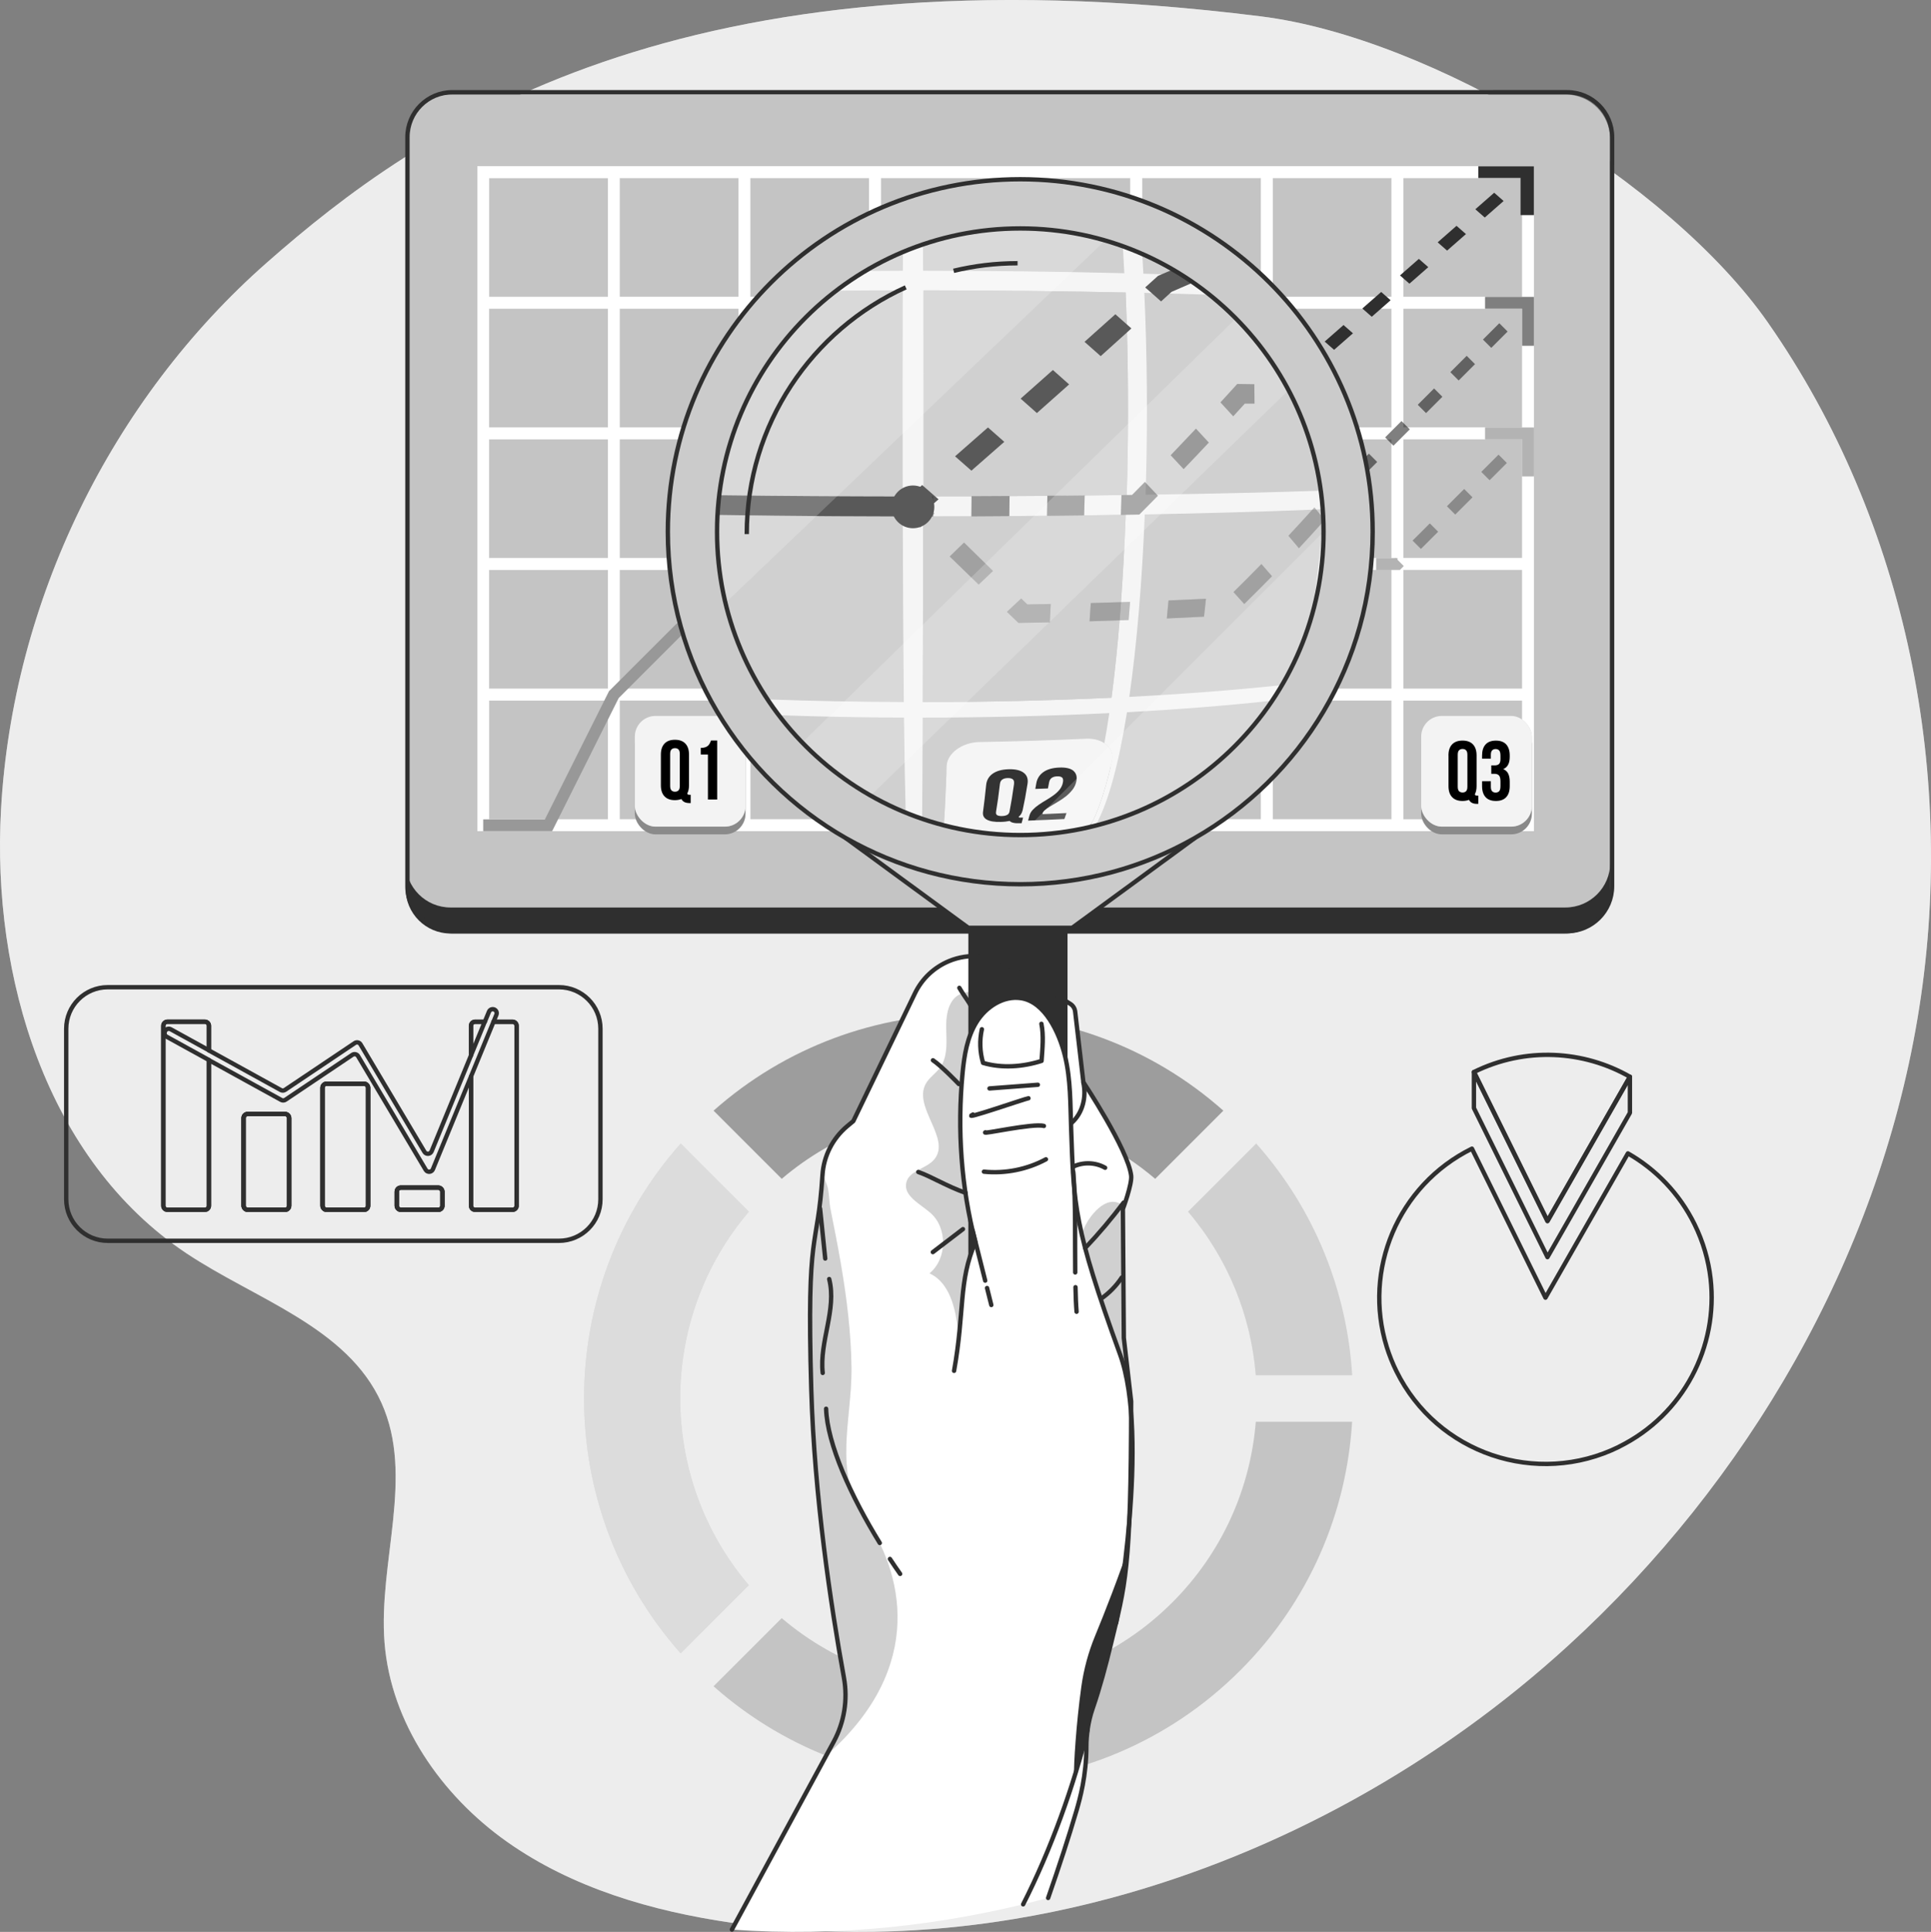 <svg xmlns="http://www.w3.org/2000/svg" xmlns:xlink="http://www.w3.org/1999/xlink" id="Layer_2" viewBox="0 0 499.82 500"><rect x="0" y="0" width="499.82" height="500" fill="#808080" stroke="none"/><defs><style>.cls-1{stroke-miterlimit:10;}.cls-1,.cls-2{fill:none;}.cls-1,.cls-2,.cls-3,.cls-4{stroke:#2f2f2f;stroke-width:1.13px;}.cls-2,.cls-3,.cls-4{stroke-linecap:round;stroke-linejoin:round;}.cls-5{clip-path:url(#clippath);}.cls-6,.cls-7,.cls-4,.cls-8,.cls-9{fill:#fff;}.cls-10{fill:#c4c4c4;}.cls-11{fill:#2f2f2f;}.cls-12{clip-path:url(#clippath-1);}.cls-7,.cls-13{opacity:.2;}.cls-14{opacity:.3;}.cls-15{opacity:.4;}.cls-16{opacity:.5;}.cls-17,.cls-8{opacity:.8;}.cls-3{fill:#cbcbcb;}.cls-9{opacity:.7;}</style><clipPath id="clippath"><path class="cls-6" d="m290.87,346.26l1.9,16.43c-.01,44.23-1.55,47.52-5.26,62.88-1.29,5.35-2.87,11.32-4.73,16.67-.59,1.7-1,3.45-1.25,5.23v.08c-.23,1.45-.35,2.9-.35,4.37.02,7.6-1.68,13.69-2.57,16.72-1.97,6.72-4.49,14.43-7.33,22.57-26.68,7.17-54.35,10.17-81.85,8.19l26.34-48.6c2.73-5.05,3.68-10.88,2.66-16.54-3.4-18.69-7.65-46.96-8.46-74.58-1.26-43.05,1.61-35.26,2.9-55.56.32-4.91,2.63-9.48,6.4-12.64l1.58-1.31,15.96-33.09c.91-1.89,2.15-3.57,3.65-4.99,1.5-1.41,3.25-2.55,5.19-3.35,5.04-2.08,10.78-1.62,15.43,1.25l15.93,9.83c.7.43,1.17,1.16,1.26,1.98l2.13,18.29s11.59,17.45,12.37,24.2c.25,2.21-2.14,8.63-2.14,8.63l.24,33.35Z"></path></clipPath><clipPath id="clippath-1"><path class="cls-2" d="m271.3,491.21c2.84-8.14,5.36-15.85,7.33-22.57.89-3.04,2.59-9.13,2.57-16.72,0-1.46.12-2.91.34-4.37v-.08c.27-1.78.67-3.53,1.26-5.23,1.85-5.35,3.44-11.31,4.73-16.67,3.7-15.36,5.24-18.65,5.26-62.88l-1.9-16.43-.24-33.35s2.39-6.42,2.14-8.63c-.78-6.75-12.37-24.2-12.37-24.2l-2.13-18.29c-.1-.82-.56-1.55-1.26-1.98l-15.93-9.83c-4.65-2.87-10.39-3.33-15.43-1.25-1.94.8-3.69,1.95-5.19,3.35-1.5,1.42-2.73,3.09-3.65,4.99l-15.96,33.09-1.58,1.31c-3.77,3.16-6.09,7.73-6.4,12.64-1.29,20.3-4.16,12.51-2.9,55.56.81,27.62,5.06,55.89,8.46,74.58,1.02,5.66.08,11.49-2.66,16.54l-26.34,48.6"></path></clipPath></defs><g id="Key_Feature_Images"><g id="Progress_Tracking_and_Analytics"><path class="cls-10" d="m69.19,67.86C28.68,103.45,3.26,155.7.26,209.54c-2.41,43.34,11.84,90.69,47.94,114.79,17.98,12,41.67,19.08,50.55,38.79,8.59,19.05-.87,41.2.78,62.03,1.64,20.74,14.66,39.47,31.65,51.49,16.98,12.02,37.58,17.99,58.16,20.99,77.76,11.32,158.54-18.7,216.55-71.71,46.55-42.53,79.91-100.03,90.42-162.2,10.51-62.17-2.63-128.62-38.75-180.3-25.42-36.36-87.15-73.66-131.17-79.18C175.78-14.62,108.3,33.49,69.19,67.86Z"></path><path class="cls-9" d="m496.31,263.71c-10.5,62.17-43.87,119.67-90.42,162.2-33.49,30.6-74.58,53.55-118.29,65.3-26.68,7.17-54.35,10.17-81.85,8.19-5.47-.39-10.94-.99-16.4-1.78-20.58-3-41.18-8.98-58.16-20.99-16.98-12.02-30-30.75-31.65-51.49-1.64-20.83,7.8-42.98-.78-62.03-8.88-19.71-32.58-26.79-50.55-38.78C12.1,300.23-2.16,252.88.26,209.54c3-53.84,28.42-106.08,68.92-141.67C108.3,33.49,175.78-14.62,326.39,4.24c44.02,5.51,105.76,42.82,131.17,79.17,36.13,51.68,49.26,118.14,38.75,180.3Z"></path><path class="cls-2" d="m419.08,374.44c-21.31,10.51-47.11,1.76-57.62-19.54-1.02-2.06-1.85-4.17-2.52-6.3,0-.01,0-.04-.01-.05-6.16-19.84,2.83-41.76,22.07-51.27l19.03,38.57,21.34-37.34c7.2,4.11,13.29,10.32,17.23,18.31,2.25,4.56,3.62,9.34,4.17,14.12,2.01,17.54-6.97,35.23-23.71,43.49Z"></path><path class="cls-2" d="m381.51,277.45c13.33-6.57,28.4-5.61,40.38,1.23l-21.34,37.34-19.03-38.57Z"></path><polygon class="cls-2" points="381.51 277.45 381.51 286.79 400.55 325.36 421.89 288.01 421.89 278.67 400.55 316.02 381.51 277.45"></polygon><path class="cls-2" d="m144.67,255.5H27.89c-5.94,0-10.75,4.81-10.75,10.75v44.13c0,5.94,4.81,10.75,10.75,10.75h116.78c5.94,0,10.75-4.81,10.75-10.75v-44.13c0-5.94-4.81-10.75-10.75-10.75Zm-69.82,56.57c0,.57-.47,1.04-1.04,1.04h-9.72c-.57,0-1.04-.47-1.04-1.04v-22.71c0-.57.47-1.04,1.04-1.04h9.72c.57,0,1.04.47,1.04,1.04v22.71Zm19.39,1.04h-9.72c-.57,0-1.04-.47-1.04-1.04v-30.55c0-.57.47-1.04,1.04-1.04h9.72c.57,0,1.04.47,1.04,1.04v30.55c0,.57-.47,1.04-1.04,1.04Zm20.26-1.04c0,.57-.47,1.04-1.04,1.04h-9.72c-.57,0-1.04-.47-1.04-1.04v-3.66c0-.57.47-1.04,1.04-1.04h9.72c.57,0,1.04.47,1.04,1.04v3.66Zm19.22,0c0,.57-.47,1.04-1.04,1.04h-9.72c-.57,0-1.04-.47-1.04-1.04v-33.47l-9.87,24.02c-.33.79-1.42.87-1.86.14l-17.51-29.43c-.3-.51-.98-.66-1.47-.33l-17.33,11.63c-.32.22-.74.23-1.08.05l-18.72-10.31v37.71c0,.57-.47,1.04-1.04,1.04h-9.72c-.57,0-1.04-.47-1.04-1.04v-46.59c0-.57.47-1.04,1.04-1.04h9.72c.57,0,1.04.47,1.04,1.04v6.37l18.62,10.26c.34.19.76.17,1.08-.05l18.06-12.12c.5-.33,1.17-.18,1.47.33l16.55,27.82c.44.74,1.53.66,1.86-.14l10.2-24.82v-7.65c0-.57.47-1.04,1.04-1.04h2.53l1.08-2.62c.23-.56.88-.8,1.42-.54.49.24.71.82.5,1.33l-.75,1.83h4.93c.57,0,1.04.47,1.04,1.04v46.59Z"></path><rect class="cls-2" x="63.05" y="288.31" width="11.8" height="24.79" rx="1.04" ry="1.04"></rect><rect class="cls-2" x="83.48" y="280.48" width="11.8" height="32.63" rx="1.04" ry="1.04"></rect><rect class="cls-2" x="102.7" y="307.37" width="11.8" height="5.74" rx="1.04" ry="1.04"></rect><path class="cls-2" d="m42.68,266.98l.05-.12c.25-.55.92-.77,1.45-.48l9.9,5.45v-6.37c0-.57-.47-1.04-1.04-1.04h-9.72c-.57,0-1.04.47-1.04,1.04v46.59c0,.57.47,1.04,1.04,1.04h9.72c.57,0,1.04-.47,1.04-1.04v-37.71l-10.95-6.03c-.48-.26-.67-.85-.44-1.34Z"></path><path class="cls-2" d="m132.67,264.43h-4.93l-5.82,14.16v33.47c0,.57.47,1.04,1.04,1.04h9.72c.57,0,1.04-.47,1.04-1.04v-46.59c0-.57-.47-1.04-1.04-1.04Z"></path><path class="cls-2" d="m122.95,264.43c-.57,0-1.04.47-1.04,1.04v7.65l3.57-8.69h-2.53Z"></path><rect class="cls-2" x="83.48" y="280.48" width="11.8" height="32.63" rx="1.04" ry="1.04"></rect><rect class="cls-2" x="63.05" y="288.31" width="11.8" height="24.79" rx="1.04" ry="1.04"></rect><rect class="cls-2" x="102.7" y="307.37" width="11.8" height="5.74" rx="1.04" ry="1.04"></rect><path class="cls-10" d="m325.16,295.96l-17.64,17.64c10.46,12.28,16.31,27.14,17.53,42.32h24.94c-1.3-21.55-9.57-42.76-24.83-59.95Z"></path><path class="cls-7" d="m325.16,295.96l-17.64,17.64c10.46,12.28,16.31,27.14,17.53,42.32h24.94c-1.3-21.55-9.57-42.76-24.83-59.95Z"></path><path class="cls-10" d="m193.83,410.27c-23.69-27.81-23.69-68.86,0-96.67l-17.64-17.64c-33.35,37.59-33.35,94.36,0,131.95l17.64-17.64Z"></path><g class="cls-15"><path class="cls-6" d="m193.83,410.27c-23.69-27.81-23.69-68.86,0-96.67l-17.64-17.64c-33.35,37.59-33.35,94.36,0,131.95l17.64-17.64Z"></path></g><path class="cls-10" d="m202.34,305.09c27.81-23.69,68.86-23.69,96.67,0l17.64-17.64c-37.59-33.35-94.36-33.35-131.94,0l17.63,17.63Z"></path><path class="cls-13" d="m202.34,305.09c27.81-23.69,68.86-23.69,96.67,0l17.64-17.64c-37.59-33.35-94.36-33.35-131.94,0l17.63,17.63Z"></path><path class="cls-10" d="m349.99,367.96h-24.94c-1.37,17.05-8.56,33.72-21.6,46.76-27.71,27.71-71.79,29.06-101.11,4.07l-17.64,17.64c39.08,34.68,98.91,33.32,136.34-4.12,17.9-17.9,27.53-40.92,28.94-64.35Z"></path><path class="cls-11" d="m405.17,241.6H116.62c-6.43,0-11.63-5.21-11.63-11.63V42.83c0-6.43,5.21-11.63,11.63-11.63h288.55c6.43,0,11.63,5.21,11.63,11.63v187.14c0,6.43-5.21,11.63-11.63,11.63Z"></path><path class="cls-10" d="m405.17,234.87H116.62c-6.43,0-11.63-5.21-11.63-11.63V36.1c0-6.43,5.21-11.63,11.63-11.63h288.55c6.42,0,11.63,5.21,11.63,11.63v187.14c0,6.43-5.21,11.63-11.63,11.63Z"></path><path class="cls-1" d="m417.28,42.23v-6.73c0-6.43-5.21-11.63-11.63-11.63H117.09c-6.43,0-11.63,5.21-11.63,11.63v187.14s0,0,0,0v6.73c0,6.43,5.21,11.63,11.63,11.63h288.55c6.42,0,11.63-5.21,11.63-11.63V42.23s0,0,0,0Z"></path><path class="cls-6" d="m123.56,43.04v172.05h273.47V43.04H123.56Zm270.44,33.8h-30.78v-30.78h30.78v30.78Zm-199.8,36.83h30.78v30.78h-30.78v-30.78Zm-3.03,30.78h-30.78v-30.78h30.78v30.78Zm101.41-33.8h-30.78v-30.78h30.78v30.78Zm3.03-30.78h30.78v30.78s-30.78,0-30.78,0v-30.78Zm-33.8,33.81h30.78v30.78h-30.78v-30.78Zm-3.03,30.78h-30.78v-30.78h30.78v30.78Zm0-33.8h-30.78v-30.78s30.78,0,30.78,0v30.78Zm-33.81,0h-30.78v-30.78h30.78v30.78Zm0,36.83v30.78h-30.78v-30.78h30.78Zm3.03,0h30.78v30.78h-30.78v-30.78Zm33.81,0h30.78v30.78h-30.78v-30.78Zm33.8,0h30.78v30.78h-30.78v-30.78Zm0-3.03v-30.78s30.78,0,30.78,0v30.78h-30.78Zm33.81-30.78h30.78v30.78h-30.78v-30.78Zm0-3.03v-30.78h30.78v30.78h-30.78Zm0-33.81v-30.78s30.78,0,30.78,0v30.78h-30.78Zm-3.03,0h-30.78v-30.78h30.78v30.78Zm-33.81,0h-30.78v-30.78h30.78v30.78Zm-33.8,0h-30.78v-30.78h30.78v30.78Zm-33.81,0h-30.78v-30.78h30.78v30.78Zm-33.8,0h-30.78v-30.78s30.78,0,30.78,0v30.78Zm0,3.03v30.78s-30.78,0-30.78,0v-30.78s30.78,0,30.78,0Zm-33.81,30.78h-30.78v-30.78s30.78,0,30.78,0v30.78Zm0,3.03v30.78h-30.78v-30.78s30.78,0,30.78,0Zm0,33.8v30.78s-30.78,0-30.78,0v-30.78s30.78,0,30.78,0Zm3.03,0h30.78v30.78h-30.78v-30.78Zm30.78,33.8v30.78s-30.78,0-30.78,0v-30.78h30.78Zm3.03,0h30.78v30.78h-30.78v-30.78Zm33.8,0h30.78v30.78s-30.78,0-30.78,0v-30.78Zm33.81,0h30.78v30.78h-30.78v-30.78Zm33.8,0h30.78v30.78h-30.78v-30.78Zm33.81,0h30.78v30.78s-30.78,0-30.78,0v-30.78Zm0-3.03v-30.78h30.78v30.78s-30.78,0-30.78,0Zm33.8-30.78h30.78v30.78s-30.78,0-30.78,0v-30.78Zm0-3.03v-30.78h30.78v30.78h-30.78Zm0-33.8v-30.78h30.78v30.78h-30.78ZM157.37,46.07v30.78h-30.78v-30.78h30.78Zm-30.78,135.22h30.78v30.78s-30.78,0-30.78,0v-30.78Zm236.63,30.78v-30.78h30.78v30.78s-30.78,0-30.78,0Z"></path><path class="cls-8" d="m123.56,43.04v172.05h273.47V43.04H123.56Zm270.44,33.8h-30.78v-30.78h30.78v30.78Zm-199.8,36.83h30.78v30.78h-30.78v-30.78Zm-3.03,30.78h-30.78v-30.78h30.78v30.78Zm101.41-33.8h-30.78v-30.78h30.78v30.78Zm3.03-30.78h30.78v30.78s-30.78,0-30.78,0v-30.78Zm-33.8,33.81h30.78v30.78h-30.78v-30.78Zm-3.03,30.78h-30.78v-30.78h30.78v30.78Zm0-33.8h-30.78v-30.78s30.78,0,30.78,0v30.78Zm-33.81,0h-30.78v-30.78h30.78v30.78Zm0,36.83v30.78h-30.78v-30.78h30.78Zm3.03,0h30.78v30.78h-30.78v-30.78Zm33.81,0h30.78v30.78h-30.78v-30.78Zm33.8,0h30.78v30.78h-30.78v-30.78Zm0-3.03v-30.78s30.78,0,30.78,0v30.78h-30.78Zm33.81-30.78h30.78v30.78h-30.78v-30.78Zm0-3.03v-30.78h30.78v30.78h-30.78Zm0-33.81v-30.78s30.78,0,30.78,0v30.78h-30.78Zm-3.03,0h-30.78v-30.78h30.78v30.78Zm-33.81,0h-30.78v-30.78h30.78v30.78Zm-33.8,0h-30.78v-30.78h30.78v30.78Zm-33.81,0h-30.78v-30.78h30.78v30.78Zm-33.8,0h-30.78v-30.78s30.78,0,30.78,0v30.78Zm0,3.03v30.78s-30.78,0-30.78,0v-30.78s30.78,0,30.78,0Zm-33.81,30.78h-30.78v-30.78s30.78,0,30.78,0v30.78Zm0,3.03v30.78h-30.78v-30.78s30.78,0,30.78,0Zm0,33.8v30.78s-30.78,0-30.78,0v-30.78s30.78,0,30.78,0Zm3.03,0h30.78v30.78h-30.78v-30.78Zm30.78,33.8v30.78s-30.78,0-30.78,0v-30.78h30.78Zm3.03,0h30.78v30.78h-30.78v-30.78Zm33.8,0h30.78v30.78s-30.78,0-30.78,0v-30.78Zm33.81,0h30.78v30.78h-30.78v-30.78Zm33.8,0h30.78v30.78h-30.78v-30.78Zm33.81,0h30.78v30.78s-30.78,0-30.78,0v-30.78Zm0-3.03v-30.78h30.78v30.78s-30.78,0-30.78,0Zm33.8-30.78h30.78v30.78s-30.78,0-30.78,0v-30.78Zm0-3.03v-30.78h30.78v30.78h-30.78Zm0-33.8v-30.78h30.78v30.78h-30.78ZM157.37,46.07v30.78h-30.78v-30.78h30.78Zm-30.78,135.22h30.78v30.78s-30.78,0-30.78,0v-30.78Zm236.63,30.78v-30.78h30.78v30.78s-30.78,0-30.78,0Z"></path><polygon class="cls-11" points="261.67 147.04 259.23 144.9 261.67 142.76 264.11 144.9 261.67 147.04"></polygon><path class="cls-11" d="m268.98,140.62l-2.44-2.14,4.88-4.28,2.44,2.14-4.88,4.28Zm9.75-8.56l-2.44-2.14,4.88-4.28,2.44,2.14-4.88,4.28Zm9.75-8.56l-2.44-2.14,4.88-4.28,2.44,2.14-4.88,4.28Zm9.75-8.56l-2.44-2.14,2.15-1.89,3.94-1.73,1.54,2.71-3.44,1.51-1.76,1.54Zm11.37-5.76l-1.54-2.71,6.17-2.71,1.54,2.71-6.17,2.71Zm12.34-5.41l-1.54-2.71,6.17-2.71,1.54,2.71-6.17,2.71Zm12.34-5.41l-1.54-2.71,3.75-1.64,1.52-1.33,2.44,2.14-1.91,1.68-4.25,1.86Zm11.04-7.82l-2.44-2.14,4.88-4.28,2.44,2.14-4.88,4.28Zm9.75-8.56l-2.44-2.14,4.88-4.28,2.44,2.14-4.88,4.28Zm9.75-8.56l-2.44-2.14,4.88-4.28,2.44,2.14-4.88,4.28Zm9.75-8.56l-2.44-2.14,4.88-4.28,2.44,2.14-4.88,4.28Zm9.75-8.56l-2.44-2.14,4.88-4.28,2.44,2.14-4.88,4.28Z"></path><polygon class="cls-11" points="397.03 55.67 393.58 55.67 393.58 46.07 382.64 46.07 382.64 43.04 397.03 43.04 397.03 55.67"></polygon><g class="cls-16"><path d="m352.24,123.78l-2.14-2.14,4.22-4.22,2.14,2.14-4.22,4.22Zm8.44-8.44l-2.14-2.14,4.22-4.22,2.14,2.14-4.22,4.22Zm8.44-8.44l-2.14-2.14,4.22-4.22,2.14,2.14-4.22,4.22Zm8.44-8.44l-2.14-2.14,4.22-4.22,2.14,2.14-4.22,4.22Zm8.44-8.44l-2.14-2.14,4.22-4.22,2.14,2.14-4.22,4.22Z"></path><polygon points="345.44 130.58 341.78 130.58 341.78 127.56 344.18 127.56 345.88 125.86 348.02 128 345.44 130.58"></polygon><path d="m294.73,147.49h-2.92v-3.03s1.66,0,1.66,0l1.96-1.96,2.14,2.14-2.85,2.85Zm-8.62,0h-5.7v-3.03h5.7v3.03Zm-11.39,0h-5.7v-3.03h5.7v3.03Zm26.89-6.88l-2.14-2.14,4.03-4.03,2.14,2.14-4.03,4.03Zm8.06-8.06l-2.14-2.14,2.85-2.85h2.92v3.03s-1.66,0-1.66,0l-1.97,1.97Zm26.42-1.97h-5.7v-3.03s5.7,0,5.7,0v3.03Zm-11.39,0h-5.7v-3.03h5.7v3.03Z"></path><rect x="260.3" y="144.46" width="3.03" height="3.03"></rect><polygon points="397.03 89.48 394 89.48 394 79.88 384.4 79.88 384.4 76.85 397.03 76.85 397.03 89.48"></polygon><g class="cls-13"><path d="m352.24,123.78l-2.14-2.14,4.22-4.22,2.14,2.14-4.22,4.22Zm8.44-8.44l-2.14-2.14,4.22-4.22,2.14,2.14-4.22,4.22Zm8.44-8.44l-2.14-2.14,4.22-4.22,2.14,2.14-4.22,4.22Zm8.44-8.44l-2.14-2.14,4.22-4.22,2.14,2.14-4.22,4.22Zm8.44-8.44l-2.14-2.14,4.22-4.22,2.14,2.14-4.22,4.22Z"></path><polygon points="345.44 130.58 341.78 130.58 341.78 127.56 344.18 127.56 345.88 125.86 348.02 128 345.44 130.58"></polygon><path d="m294.73,147.49h-2.92v-3.03s1.66,0,1.66,0l1.96-1.96,2.14,2.14-2.85,2.85Zm-8.62,0h-5.7v-3.03h5.7v3.03Zm-11.39,0h-5.7v-3.03h5.7v3.03Zm26.89-6.88l-2.14-2.14,4.03-4.03,2.14,2.14-4.03,4.03Zm8.06-8.06l-2.14-2.14,2.85-2.85h2.92v3.03s-1.66,0-1.66,0l-1.97,1.97Zm26.42-1.97h-5.7v-3.03s5.7,0,5.7,0v3.03Zm-11.39,0h-5.7v-3.03h5.7v3.03Z"></path><rect x="260.3" y="144.46" width="3.03" height="3.03"></rect><polygon points="397.03 89.48 394 89.48 394 79.88 384.4 79.88 384.4 76.85 397.03 76.85 397.03 89.48"></polygon></g></g><g class="cls-14"><rect x="259.85" y="145.53" width="3.03" height="3.03" transform="translate(-27.42 227.89) rotate(-45)"></rect><path d="m306.62,164.39h-6.29v-3.03h6.29v3.03Zm-12.57,0h-6.29v-3.03h6.29v3.03Zm-12.57,0h-4.9l-1.87-1.87,2.14-2.14.98.98h3.64v3.03Zm31.95-1.79l-2.14-2.14,4.45-4.45,2.14,2.14-4.45,4.45Zm-43.16-4.53l-4.45-4.45,2.14-2.14,4.45,4.45-2.14,2.14Zm52.05-4.36l-2.14-2.14,4.45-4.45,2.14,2.14-4.45,4.45Zm40.03-6.22h-6.14v-3.03s4.89,0,4.89,0l.1-.1.1.1h.42v.42l1.62,1.62-.99.99Zm-12.43,0h-6.29v-3.03h6.29v3.03Zm-12.57,0h-6.29v-3.03h6.29v3.03Zm30.44-5.44l-2.14-2.14,4.45-4.44,2.14,2.14-4.45,4.44Zm8.89-8.89l-2.14-2.14,4.45-4.45,2.14,2.14-4.45,4.45Zm8.89-8.89l-2.14-2.14,4.45-4.45,2.14,2.14-4.45,4.45Z"></path><polygon points="397.03 123.28 394 123.28 394 113.68 384.4 113.68 384.4 110.65 397.03 110.65 397.03 123.28"></polygon><g class="cls-14"><rect x="259.85" y="145.53" width="3.03" height="3.03" transform="translate(-27.42 227.89) rotate(-45)"></rect><path d="m306.62,164.39h-6.29v-3.03h6.29v3.03Zm-12.57,0h-6.29v-3.03h6.29v3.03Zm-12.57,0h-4.9l-1.87-1.87,2.14-2.14.98.98h3.64v3.03Zm31.95-1.79l-2.14-2.14,4.45-4.45,2.14,2.14-4.45,4.45Zm-43.16-4.53l-4.45-4.45,2.14-2.14,4.45,4.45-2.14,2.14Zm52.05-4.36l-2.14-2.14,4.45-4.45,2.14,2.14-4.45,4.45Zm40.03-6.22h-6.14v-3.03s4.89,0,4.89,0l.1-.1.1.1h.42v.42l1.62,1.62-.99.99Zm-12.43,0h-6.29v-3.03h6.29v3.03Zm-12.57,0h-6.29v-3.03h6.29v3.03Zm30.44-5.44l-2.14-2.14,4.45-4.44,2.14,2.14-4.45,4.44Zm8.89-8.89l-2.14-2.14,4.45-4.45,2.14,2.14-4.45,4.45Zm8.89-8.89l-2.14-2.14,4.45-4.45,2.14,2.14-4.45,4.45Z"></path><polygon points="397.03 123.28 394 123.28 394 113.68 384.4 113.68 384.4 110.65 397.03 110.65 397.03 123.28"></polygon></g></g><polygon class="cls-10" points="142.92 215.1 125.08 215.1 125.08 212.07 141.04 212.07 157.64 178.88 175.16 161.36 208.96 161.36 225.87 144.46 260.3 144.46 260.3 147.49 227.12 147.49 210.22 164.39 176.41 164.39 160.13 180.67 142.92 215.1"></polygon><g class="cls-14"><polygon class="cls-11" points="142.92 215.1 125.08 215.1 125.08 212.07 141.04 212.07 157.64 178.88 175.16 161.36 208.96 161.36 225.87 144.46 260.3 144.46 260.3 147.49 227.12 147.49 210.22 164.39 176.41 164.39 160.13 180.67 142.92 215.1"></polygon></g><rect class="cls-10" x="164.32" y="187.29" width="28.65" height="28.65" rx="5.35" ry="5.35"></rect><rect class="cls-14" x="164.32" y="187.29" width="28.65" height="28.65" rx="5.35" ry="5.35"></rect><rect class="cls-10" x="164.32" y="185.29" width="28.65" height="28.65" rx="5.35" ry="5.35"></rect><rect class="cls-8" x="164.32" y="185.29" width="28.65" height="28.65" rx="5.35" ry="5.35"></rect><path d="m171.06,195.3c0-1.24.31-2.18.94-2.85.62-.66,1.53-.99,2.7-.99s2.08.33,2.7.99c.63.66.94,1.61.94,2.85v7.94c0,.86-.15,1.57-.46,2.14.06.15.13.24.23.27s.24.05.45.05h.22v2.14h-.33c-.54,0-.98-.09-1.32-.27-.34-.18-.59-.44-.75-.77-.25.09-.51.16-.79.21-.28.05-.57.08-.89.08-1.18,0-2.08-.33-2.7-.99-.63-.66-.94-1.61-.94-2.85v-7.94Zm2.4,8.09c0,.55.11.94.34,1.17.23.23.53.34.91.34s.68-.11.91-.34c.23-.23.34-.61.34-1.17v-8.25c0-.55-.11-.94-.34-1.17-.23-.23-.53-.34-.91-.34s-.68.11-.91.34c-.23.23-.34.61-.34,1.17v8.25Z"></path><path d="m181.38,193.56c.47,0,.85-.05,1.15-.15.3-.1.54-.24.73-.41.19-.17.34-.38.46-.61.12-.23.22-.48.31-.74h1.61v15.27h-2.4v-11.65h-1.85v-1.7Z"></path><rect class="cls-10" x="265.92" y="188.42" width="28.65" height="28.65" rx="5.35" ry="5.35"></rect><rect class="cls-14" x="265.92" y="188.42" width="28.65" height="28.65" rx="5.35" ry="5.35"></rect><rect class="cls-10" x="265.92" y="186.42" width="28.65" height="28.65" rx="5.35" ry="5.35"></rect><rect class="cls-8" x="265.92" y="186.42" width="28.65" height="28.65" rx="5.35" ry="5.35"></rect><path d="m272.96,196.64c0-1.24.31-2.18.94-2.85.62-.66,1.53-.99,2.7-.99s2.08.33,2.7.99c.63.66.94,1.61.94,2.85v7.94c0,.86-.15,1.57-.46,2.14.06.15.13.24.23.27s.24.05.45.05h.22v2.14h-.33c-.54,0-.98-.09-1.32-.27-.34-.18-.59-.44-.75-.77-.25.09-.51.16-.79.21-.28.05-.57.08-.89.08-1.18,0-2.08-.33-2.7-.99-.63-.66-.94-1.61-.94-2.85v-7.94Zm2.4,8.09c0,.55.11.94.34,1.17.23.23.53.34.91.34s.68-.11.9-.34c.23-.23.34-.61.34-1.17v-8.25c0-.55-.11-.94-.34-1.17s-.53-.34-.9-.34-.68.11-.91.34-.34.61-.34,1.17v8.25Z"></path><path d="m286.55,196.72c0-.68-.11-1.15-.34-1.38-.23-.24-.53-.36-.91-.36s-.68.11-.9.34c-.23.23-.34.61-.34,1.17v1.64h-2.27v-1.48c0-1.24.3-2.18.9-2.85.6-.66,1.49-.99,2.67-.99s2.07.33,2.67.99c.6.66.91,1.61.91,2.85,0,.84-.13,1.6-.38,2.26-.26.66-.57,1.27-.95,1.82-.38.55-.78,1.06-1.22,1.52-.44.46-.83.89-1.18,1.31-.35.41-.63.83-.83,1.23-.2.41-.27.84-.2,1.29h4.54v2.18h-6.94v-1.88c0-.74.12-1.4.35-1.96.23-.57.53-1.09.88-1.56.36-.47.74-.92,1.15-1.33.41-.41.79-.85,1.15-1.32.36-.46.65-.98.88-1.54.23-.56.35-1.2.35-1.93Z"></path><rect class="cls-10" x="367.86" y="187.29" width="28.65" height="28.65" rx="5.35" ry="5.35"></rect><rect class="cls-14" x="367.86" y="187.29" width="28.65" height="28.65" rx="5.35" ry="5.35"></rect><rect class="cls-10" x="367.86" y="185.29" width="28.65" height="28.65" rx="5.35" ry="5.35"></rect><rect class="cls-8" x="367.86" y="185.29" width="28.65" height="28.65" rx="5.35" ry="5.35"></rect><path d="m374.92,195.51c0-1.24.31-2.18.94-2.85.63-.66,1.53-.99,2.7-.99s2.08.33,2.7.99c.63.66.94,1.61.94,2.85v7.94c0,.86-.15,1.57-.46,2.14.06.15.13.24.23.27.09.04.24.05.45.05h.22v2.14h-.33c-.54,0-.98-.09-1.32-.27-.34-.18-.59-.44-.75-.77-.25.09-.51.16-.78.21-.28.05-.57.08-.89.08-1.18,0-2.08-.33-2.7-.99-.63-.66-.94-1.61-.94-2.85v-7.94Zm2.4,8.09c0,.55.11.94.34,1.17.23.23.53.34.91.34s.68-.11.91-.34c.23-.23.34-.61.34-1.17v-8.25c0-.55-.11-.94-.34-1.17-.23-.23-.53-.34-.91-.34s-.68.11-.91.34c-.23.23-.34.61-.34,1.17v8.25Z"></path><path d="m388.38,195.6c0-.68-.11-1.15-.34-1.38-.23-.24-.53-.36-.91-.36s-.68.11-.9.34c-.23.23-.34.61-.34,1.17v.98h-2.27v-.83c0-1.24.3-2.18.91-2.85.6-.66,1.49-.99,2.67-.99s2.07.33,2.67.99c.6.66.91,1.61.91,2.85v.39c0,1.63-.56,2.68-1.68,3.14.61.26,1.04.66,1.3,1.21.25.55.38,1.21.38,2v1.2c0,1.24-.3,2.19-.91,2.85-.6.66-1.49.99-2.67.99s-2.07-.33-2.67-.99c-.6-.66-.91-1.61-.91-2.85v-1.26h2.27v1.42c0,.55.11.94.34,1.17.23.23.53.34.9.34s.68-.12.91-.35c.23-.23.34-.69.34-1.37v-1.2c0-.71-.12-1.21-.37-1.5s-.65-.44-1.2-.44h-.81v-2.18h.94c.45,0,.8-.12,1.06-.35.25-.23.38-.65.38-1.26v-.85Z"></path><path class="cls-6" d="m290.87,346.26l1.9,16.43c-.01,44.23-1.55,47.52-5.26,62.88-1.29,5.35-2.87,11.32-4.73,16.67-.59,1.7-1,3.45-1.25,5.23v.08c-.23,1.45-.35,2.9-.35,4.37.02,7.6-1.68,13.69-2.57,16.72-1.97,6.72-4.49,14.43-7.33,22.57-26.68,7.17-54.35,10.17-81.85,8.19l26.34-48.6c2.73-5.05,3.68-10.88,2.66-16.54-3.4-18.69-7.65-46.96-8.46-74.58-1.26-43.05,1.61-35.26,2.9-55.56.32-4.91,2.63-9.48,6.4-12.64l1.58-1.31,15.96-33.09c.91-1.89,2.15-3.57,3.65-4.99,1.5-1.41,3.25-2.55,5.19-3.35,5.04-2.08,10.78-1.62,15.43,1.25l15.93,9.83c.7.43,1.17,1.16,1.26,1.98l2.13,18.29s11.59,17.45,12.37,24.2c.25,2.21-2.14,8.63-2.14,8.63l.24,33.35Z"></path><g class="cls-5"><path class="cls-10" d="m214.27,453.99c25.54-22.75,19.38-47.2,9.39-61.45-7.99-11.4-3.16-25.5-3.26-38.2-.08-9.28-1.24-18.52-2.82-27.65-.79-4.57-1.69-9.13-2.6-13.67-.36-1.76-.32-3.5-.64-5.22-.3-1.66-1.44-3.26-1.22-5.01,0,0-3.33,26.38-3.37,28.66-.09,5.65-.05,12.87,0,18.52.1,11.96.8,20.07,1.55,32.01,1.36,21.45,6.2,44.86,7.6,54.84.66,4.71-2.77,13.06-4.62,17.18Z"></path><g class="cls-13"><path class="cls-6" d="m214.27,453.99c25.54-22.75,19.38-47.2,9.39-61.45-7.99-11.4-3.16-25.5-3.26-38.2-.08-9.28-1.24-18.52-2.82-27.65-.79-4.57-1.69-9.13-2.6-13.67-.36-1.76-.32-3.5-.64-5.22-.3-1.66-1.44-3.26-1.22-5.01,0,0-3.33,26.38-3.37,28.66-.09,5.65-.05,12.87,0,18.52.1,11.96.8,20.07,1.55,32.01,1.36,21.45,6.2,44.86,7.6,54.84.66,4.71-2.77,13.06-4.62,17.18Z"></path></g><path class="cls-10" d="m254.36,258.73c-1.22-2.8-5.73-2.44-7.61-.04-1.89,2.4-1.9,5.73-1.79,8.79.1,3.05.16,6.37-1.63,8.84-1.11,1.52-2.83,2.57-3.73,4.23-3.26,6.05,6.6,14.12,2.28,19.46-2.03,2.5-6.48,2.88-7.27,6-.87,3.46,3.54,5.54,6.23,7.89,4.47,3.91,4.35,11.89-.24,15.66,7.13,3.21,8.51,15.27,7.3,30.88,4.8-6.75,5.99-26.63,5.47-34.89-.52-8.27-2.49-16.38-3.2-24.63-1.11-12.92.95-26.09,5.94-38.06l-1.74-4.14Z"></path><g class="cls-13"><path class="cls-6" d="m254.36,258.73c-1.22-2.8-5.73-2.44-7.61-.04-1.89,2.4-1.9,5.73-1.79,8.79.1,3.05.16,6.37-1.63,8.84-1.11,1.52-2.83,2.57-3.73,4.23-3.26,6.05,6.6,14.12,2.28,19.46-2.03,2.5-6.48,2.88-7.27,6-.87,3.46,3.54,5.54,6.23,7.89,4.47,3.91,4.35,11.89-.24,15.66,7.13,3.21,8.51,15.27,7.3,30.88,4.8-6.75,5.99-26.63,5.47-34.89-.52-8.27-2.49-16.38-3.2-24.63-1.11-12.92.95-26.09,5.94-38.06l-1.74-4.14Z"></path></g><path class="cls-10" d="m279.9,320.09c-.52,3.41.59,6.84,1.67,10.12,3.41,10.27,6.83,20.53,10.24,30.8.18-13.06.55-26.13.55-39.2,0-3.48,1.01-9.66-3.48-10.67-4.14-.93-8.5,5.74-8.98,8.94Z"></path><path class="cls-7" d="m279.9,320.09c-.52,3.41.59,6.84,1.67,10.12,3.41,10.27,6.83,20.53,10.24,30.8.18-13.06.55-26.13.55-39.2,0-3.48,1.01-9.66-3.48-10.67-4.14-.93-8.5,5.74-8.98,8.94Z"></path></g><path class="cls-11" d="m342.44,135.05c.03.82.05,1.64.05,2.48,0,7.27-.99,14.3-2.85,20.98-1.83,6.67-4.55,13-7.99,18.83.09,0,.17-.01.26-.02-.8,1.37-1.64,2.71-2.52,4.03-.09.01-.18.02-.27.03-10.58,15.67-26.65,27.31-45.46,32.16l-1.54.37c-.29.08-.59.15-.88.2-5.55,1.26-11.32,1.91-17.25,1.91-4.13,0-8.18-.32-12.14-.93-2.55-.39-5.06-.91-7.53-1.55-1.9-.5-3.77-1.05-5.62-1.68v.17c-1.44-.48-2.86-1.01-4.25-1.59-13.13-5.37-24.49-14.18-32.93-25.33-1.02-1.33-1.98-2.69-2.89-4.09-.61-.91-1.19-1.85-1.76-2.79-.9-1.49-1.76-2.99-2.55-4.55-.42-.8-.81-1.6-1.19-2.41-.21-.42-.41-.84-.6-1.27-.28-.62-.55-1.24-.82-1.87-3.92-9.35-6.09-19.63-6.09-30.4,0-1.51.05-3,.12-4.49.1-1.71.25-3.42.46-5.1h0c2.62-21.56,13.99-40.43,30.43-52.93,2.42-1.85,4.95-3.55,7.59-5.1,3.05-1.81,6.22-3.41,9.52-4.79,1.7-.71,3.43-1.37,5.19-1.96,7.9-2.68,16.38-4.13,25.18-4.13,9.32,0,18.27,1.62,26.56,4.61,1.7.61,3.38,1.27,5.02,2,2.68,1.17,5.28,2.5,7.79,3.95.05-.02.09-.03.14-.06.77.44,1.53.9,2.28,1.4.77.47,1.52.97,2.27,1.47.04.08.1.17.15.25,1.59,1.08,3.13,2.22,4.63,3.41,5.11,4.06,9.7,8.76,13.66,13.94.77,1,1.5,2.03,2.21,3.06.12.18.25.37.37.55.61.91,1.22,1.81,1.79,2.75.71,1.16,1.4,2.33,2.05,3.52.02.05.05.08.06.11h.01c.07.08.3.54.6,1.13.1.2.2.42.32.62.32.62.62,1.25.91,1.88.02.03.03.06.05.09.01.02.02.04.03.07.02.04.05.09.07.13.02.03.03.07.06.11.02.06.06.12.08.18.02.03.03.06.05.09.11.24.21.47.33.71,3.11,6.79,5.27,14.1,6.31,21.78l.2,2.39c.08.8.15,1.61.21,2.41.05.73.09,1.46.12,2.19,0,.01.01.02.02.03,0,.07-.01.14-.01.2.01.27.02.55.02.82Z"></path><path class="cls-10" d="m342.44,135.05c.03.82.05,1.64.05,2.48,0,7.27-.99,14.3-2.85,20.98-1.83,6.67-4.55,13-7.99,18.83.09,0,.17-.01.26-.02-.8,1.37-1.64,2.71-2.52,4.03-.09.01-.18.02-.27.03-10.58,15.67-26.65,27.31-45.46,32.16l-1.54.37c-.29.08-.59.15-.88.2-5.55,1.26-11.32,1.91-17.25,1.91-4.13,0-8.18-.32-12.14-.93-2.55-.39-5.06-.91-7.53-1.55-1.9-.5-3.77-1.05-5.62-1.68v.17c-1.44-.48-2.86-1.01-4.25-1.59-13.13-5.37-24.49-14.18-32.93-25.33-1.02-1.33-1.98-2.69-2.89-4.09-.61-.91-1.19-1.85-1.76-2.79-.9-1.49-1.76-2.99-2.55-4.55-.42-.8-.81-1.6-1.19-2.41-.21-.42-.41-.84-.6-1.27-.28-.62-.55-1.24-.82-1.87-3.92-9.35-6.09-19.63-6.09-30.4,0-1.51.05-3,.12-4.49.1-1.71.25-3.42.46-5.1h0c2.62-21.56,13.99-40.43,30.43-52.93,2.42-1.85,4.95-3.55,7.59-5.1,3.05-1.81,6.22-3.41,9.52-4.79,1.7-.71,3.43-1.37,5.19-1.96,7.9-2.68,16.38-4.13,25.18-4.13,9.32,0,18.27,1.62,26.56,4.61,1.7.61,3.38,1.27,5.02,2,2.68,1.17,5.28,2.5,7.79,3.95.05-.02.09-.03.14-.06.77.44,1.53.9,2.28,1.4.77.47,1.52.97,2.27,1.47.04.08.1.17.15.25,1.59,1.08,3.13,2.22,4.63,3.41,5.11,4.06,9.7,8.76,13.66,13.94.77,1,1.5,2.03,2.21,3.06.12.18.25.37.37.55.61.91,1.22,1.81,1.79,2.75.71,1.16,1.4,2.33,2.05,3.52.02.05.05.08.06.11l1.83,3.62s.03.06.05.09c.01.02.02.04.03.07.02.04.05.09.07.13.02.03.03.07.06.11.02.06.06.12.08.18.02.03.03.06.05.09.11.24.21.47.33.71,3.11,6.79,5.27,14.1,6.31,21.78l.2,2.39c.08.8.15,1.61.21,2.41.05.73.09,1.46.12,2.19,0,.01.01.02.02.03,0,.07-.01.14-.01.2.01.27.02.55.02.82Z"></path><path class="cls-10" d="m275.94,128.3c-.53,0-1.06.01-1.59.01-1.08.01-2.17.02-3.26.03-3.24.02-6.49.05-9.77.06-3.28.02-6.55.03-9.85.05-3.13.01-6.26.02-9.4.02h-.5c0,.64-.01,1.29,0,1.94h0c-.01.74-.01,1.47-.01,2.19h0c.1.1.2.2.3.3-.1.11-.2.2-.3.3h0v.45h-.45c-.72.01-1.45.01-2.17.01h2.62c3.29-.01,6.58-.01,9.86-.03h.84c3-.01,6-.03,8.98-.06,3.26-.02,6.51-.05,9.74-.08s6.44-.07,9.62-.11,6.35-.09,9.49-.14c.06-1.7.11-3.4.16-5.11.43,0,.86-.01,1.28-.02-5.12.07-10.33.12-15.6.18Zm66.48,5.93c-.02.32-.06.63-.08.95-.63,8.06-1.53,15.9-2.7,23.33,1.86-6.67,2.85-13.71,2.85-20.98,0-.83-.01-1.65-.05-2.48,0-.27-.01-.55-.02-.82Zm-66.48-5.93c-.53,0-1.06.01-1.59.01-1.08.01-2.17.02-3.26.03-3.24.02-6.49.05-9.77.06-3.28.02-6.55.03-9.85.05-3.13.01-6.26.02-9.4.02h-.5c0,.64-.01,1.29,0,1.94h0c-.01.74-.01,1.47-.01,2.19h0c.1.1.2.2.3.3-.1.11-.2.2-.3.3h0v.45h-.45c-.72.01-1.45.01-2.17.01h2.62c3.29-.01,6.58-.01,9.86-.03h.84c3-.01,6-.03,8.98-.06,3.26-.02,6.51-.05,9.74-.08s6.44-.07,9.62-.11,6.35-.09,9.49-.14c.06-1.7.11-3.4.16-5.11.43,0,.86-.01,1.28-.02-5.12.07-10.33.12-15.6.18Zm0,0c-.53,0-1.06.01-1.59.01-1.08.01-2.17.02-3.26.03-3.24.02-6.49.05-9.77.06-3.28.02-6.55.03-9.85.05-3.13.01-6.26.02-9.4.02h-.5c0,.64-.01,1.29,0,1.94h0c-.01.74-.01,1.47-.01,2.19h0c.1.1.2.2.3.3-.1.11-.2.2-.3.3h0v.45h-.45c-.72.01-1.45.01-2.17.01h2.62c3.29-.01,6.58-.01,9.86-.03h.84c3-.01,6-.03,8.98-.06,3.26-.02,6.51-.05,9.74-.08s6.44-.07,9.62-.11,6.35-.09,9.49-.14c.06-1.7.11-3.4.16-5.11.43,0,.86-.01,1.28-.02-5.12.07-10.33.12-15.6.18Zm0,0c-.53,0-1.06.01-1.59.01-1.08.01-2.17.02-3.26.03-3.24.02-6.49.05-9.77.06-3.28.02-6.55.03-9.85.05-3.13.01-6.26.02-9.4.02h-.5c0,.64-.01,1.29,0,1.94h0c-.01.74-.01,1.47-.01,2.19h0c.1.1.2.2.3.3-.1.11-.2.2-.3.3h0v.45h-.45c-.72.01-1.45.01-2.17.01h2.62c3.29-.01,6.58-.01,9.86-.03h.84c3-.01,6-.03,8.98-.06,3.26-.02,6.51-.05,9.74-.08s6.44-.07,9.62-.11,6.35-.09,9.49-.14c.06-1.7.11-3.4.16-5.11.43,0,.86-.01,1.28-.02-5.12.07-10.33.12-15.6.18Zm0,0c-.53,0-1.06.01-1.59.01-1.08.01-2.17.02-3.26.03-3.24.02-6.49.05-9.77.06-3.28.02-6.55.03-9.85.05-3.13.01-6.26.02-9.4.02h-.5c0,.64-.01,1.29,0,1.94h0c-.01.74-.01,1.47-.01,2.19h0c.1.1.2.2.3.3-.1.11-.2.2-.3.3h0v.45h-.45c-.72.01-1.45.01-2.17.01h2.62c3.29-.01,6.58-.01,9.86-.03h.84c3-.01,6-.03,8.98-.06,3.26-.02,6.51-.05,9.74-.08s6.44-.07,9.62-.11,6.35-.09,9.49-.14c.06-1.7.11-3.4.16-5.11.43,0,.86-.01,1.28-.02-5.12.07-10.33.12-15.6.18Zm0,0c-.53,0-1.06.01-1.59.01-1.08.01-2.17.02-3.26.03-3.24.02-6.49.05-9.77.06-3.28.02-6.55.03-9.85.05-3.13.01-6.26.02-9.4.02h-.5c0,.64-.01,1.29,0,1.94h0c-.01.74-.01,1.47-.01,2.19h0c.1.1.2.2.3.3-.1.11-.2.2-.3.3h0v.45h-.45c-.72.01-1.45.01-2.17.01h2.62c3.29-.01,6.58-.01,9.86-.03h.84c3-.01,6-.03,8.98-.06,3.26-.02,6.51-.05,9.74-.08s6.44-.07,9.62-.11,6.35-.09,9.49-.14c.06-1.7.11-3.4.16-5.11.43,0,.86-.01,1.28-.02-5.12.07-10.33.12-15.6.18Zm0,0c-.53,0-1.06.01-1.59.01-1.08.01-2.17.02-3.26.03-3.24.02-6.49.05-9.77.06-3.28.02-6.55.03-9.85.05-3.13.01-6.26.02-9.4.02h-.5c0,.64-.01,1.29,0,1.94h0c-.01.74-.01,1.47-.01,2.19h0c.1.1.2.2.3.3-.1.11-.2.2-.3.3h0v.45h-.45c-.72.01-1.45.01-2.17.01h2.62c3.29-.01,6.58-.01,9.86-.03h.84c3-.01,6-.03,8.98-.06,3.26-.02,6.51-.05,9.74-.08s6.44-.07,9.62-.11,6.35-.09,9.49-.14c.06-1.7.11-3.4.16-5.11.43,0,.86-.01,1.28-.02-5.12.07-10.33.12-15.6.18Zm0,0c-.53,0-1.06.01-1.59.01-1.08.01-2.17.02-3.26.03-3.24.02-6.49.05-9.77.06-3.28.02-6.55.03-9.85.05-3.13.01-6.26.02-9.4.02h-.5c0,.64-.01,1.29,0,1.94h0c-.01.74-.01,1.47-.01,2.19h0c.1.1.2.2.3.3-.1.11-.2.2-.3.3h0v.45h-.45c-.72.01-1.45.01-2.17.01h2.62c3.29-.01,6.58-.01,9.86-.03h.84c3-.01,6-.03,8.98-.06,3.26-.02,6.51-.05,9.74-.08s6.44-.07,9.62-.11,6.35-.09,9.49-.14c.06-1.7.11-3.4.16-5.11.43,0,.86-.01,1.28-.02-5.12.07-10.33.12-15.6.18Zm0,0c-.53,0-1.06.01-1.59.01-1.08.01-2.17.02-3.26.03-3.24.02-6.49.05-9.77.06-3.28.02-6.55.03-9.85.05-3.13.01-6.26.02-9.4.02h-.5c0,.64-.01,1.29,0,1.94h0c-.01.74-.01,1.47-.01,2.19h0c.1.1.2.2.3.3h.01c-.1.11-.21.21-.32.32v.45c3.29-.01,6.58-.01,9.86-.03h.84c3-.01,6-.03,8.98-.06,3.26-.02,6.51-.05,9.74-.08s6.44-.07,9.62-.11,6.35-.09,9.49-.14c.06-1.7.11-3.4.16-5.11.43,0,.86-.01,1.28-.02-5.12.07-10.33.12-15.6.18Zm0,0c-.53,0-1.06.01-1.59.01-1.08.01-2.17.02-3.26.03-3.24.02-6.49.05-9.77.06-3.28.02-6.55.03-9.85.05-3.13.01-6.26.02-9.4.02h-.5c0,.64-.01,1.29,0,1.94h0c-.01.74-.01,1.47-.01,2.19h0c.1.1.2.2.3.3h.01c-.1.11-.21.21-.32.32v.45c3.29-.01,6.58-.01,9.86-.03h.84c3-.01,6-.03,8.98-.06,3.26-.02,6.51-.05,9.74-.08s6.44-.07,9.62-.11,6.35-.09,9.49-.14c.06-1.7.11-3.4.16-5.11.43,0,.86-.01,1.28-.02-5.12.07-10.33.12-15.6.18Zm14.32-.16c.43,0,.86-.01,1.28-.02-5.12.07-10.33.12-15.6.18-.53,0-1.06.01-1.59.01-1.08.01-2.17.02-3.26.03-3.24.02-6.49.05-9.77.06-3.28.02-6.55.03-9.85.05-3.13.01-6.26.02-9.4.02h-.5c0,.64-.01,1.29,0,1.94h0c-.01.74-.01,1.47-.01,2.19h0c.1.1.2.2.3.3h.01c-.1.11-.21.21-.32.32v.45h-2.62v2.13c-.02,16.74-.05,32.58-.09,45.93,16.54-.02,33.08-.39,48.86-1.14.81-6.2,1.52-12.93,2.09-20.04.12-1.55.25-3.12.36-4.7.53-7.26.93-14.84,1.22-22.61-.43.01-.86.01-1.28.02.06-1.7.11-3.4.16-5.11Zm1.35-42.01c-.02-.77-.03-1.53-.06-2.28-.09-2.75-.18-5.46-.29-8.15-16.85-.36-34.57-.55-52.32-.56.02,16.38.02,33.77.01,50.61v2.72h.01s.01.01.02,0t.02,0s.01.01.02,0t.02,0s.01.01.02,0h.01s.01.01.02,0t.02,0h.01s.01.01.02,0t.02,0s.01.01.02,0t.02,0s.01.01.02,0t.02,0h.01s.01.01.02,0h.01s.01.01.02,0t.02,0s.01.01.02,0t.02,0s.01.01.02,0t.02,0s.01.01.02,0t.02,0s.01.01.02,0t.02,0s.01.01.02,0t.02,0s.01.01.02,0t.02,0s.01.01.02,0t.02,0s.01.01.02,0t.02,0h.01s.01.01.02,0h.01s.01.01.02,0t.02,0s.01.01.02,0t.02,0s.01.01.02,0t.02,0s.01.01.02,0t.02,0s.01.01.02,0t.02,0s.01.01.02,0t.02,0s.01.01.02,0t.02,0s.01.01.02,0t.02,0s.01.01.02,0t.02,0s.01.01.02,0t.02,0s.01.01.02,0t.02,0s.01.01.02,0h.01s.03.01.05,0h.01s.01.01.02,0t.02,0s.01.01.02,0h.01s.03.01.05,0h.47c.21.01.41.01.63,0h.5c3.14,0,6.27-.01,9.4-.02,3.3-.01,6.57-.02,9.85-.05,3.28-.01,6.53-.03,9.77-.06,1.09-.01,2.18-.02,3.26-.03.53,0,1.06-.01,1.59-.01,5.27-.06,10.48-.11,15.6-.18.41-13.87.43-28.16.07-41.99Zm-15.67,42.17c-.53,0-1.06.01-1.59.01-1.08.01-2.17.02-3.26.03-3.24.02-6.49.05-9.77.06-3.28.02-6.55.03-9.85.05-3.13.01-6.26.02-9.4.02h-.5c0,.64-.01,1.29,0,1.94h0c-.01.74-.01,1.47-.01,2.19h0c.1.1.2.2.3.3h.01c-.1.11-.21.21-.32.32v.45c3.29-.01,6.58-.01,9.86-.03h.84c3-.01,6-.03,8.98-.06,3.26-.02,6.51-.05,9.74-.08s6.44-.07,9.62-.11,6.35-.09,9.49-.14c.06-1.7.11-3.4.16-5.11.43,0,.86-.01,1.28-.02-5.12.07-10.33.12-15.6.18Zm0,0c-.53,0-1.06.01-1.59.01-1.08.01-2.17.02-3.26.03-3.24.02-6.49.05-9.77.06-3.28.02-6.55.03-9.85.05-3.13.01-6.26.02-9.4.02h-.5c0,.64-.01,1.29,0,1.94h0c-.01.74-.01,1.47-.01,2.19h0c.1.1.2.2.3.3h.01c-.1.11-.21.21-.32.32v.45c3.29-.01,6.58-.01,9.86-.03h.84c3-.01,6-.03,8.98-.06,3.26-.02,6.51-.05,9.74-.08s6.44-.07,9.62-.11,6.35-.09,9.49-.14c.06-1.7.11-3.4.16-5.11.43,0,.86-.01,1.28-.02-5.12.07-10.33.12-15.6.18Zm0,0c-.53,0-1.06.01-1.59.01-1.08.01-2.17.02-3.26.03-3.24.02-6.49.05-9.77.06-3.28.02-6.55.03-9.85.05-3.13.01-6.26.02-9.4.02h-.5c0,.64-.01,1.29,0,1.94h0c-.01.74-.01,1.47-.01,2.19h0c.1.1.2.2.3.3h.01c-.1.11-.21.21-.32.32v.45c3.29-.01,6.58-.01,9.86-.03h.84c3-.01,6-.03,8.98-.06,3.26-.02,6.51-.05,9.74-.08s6.44-.07,9.62-.11,6.35-.09,9.49-.14c.06-1.7.11-3.4.16-5.11.43,0,.86-.01,1.28-.02-5.12.07-10.33.12-15.6.18Zm0,0c-.53,0-1.06.01-1.59.01-1.08.01-2.17.02-3.26.03-3.24.02-6.49.05-9.77.06-3.28.02-6.55.03-9.85.05-3.13.01-6.26.02-9.4.02h-.5c0,.64-.01,1.29,0,1.94h0c-.01.74-.01,1.47-.01,2.19h0c.1.1.2.2.3.3-.1.11-.2.2-.3.3h0v.45h-.45c-.72.01-1.45.01-2.17.01h2.62c3.29-.01,6.58-.01,9.86-.03h.84c3-.01,6-.03,8.98-.06,3.26-.02,6.51-.05,9.74-.08s6.44-.07,9.62-.11,6.35-.09,9.49-.14c.06-1.7.11-3.4.16-5.11.43,0,.86-.01,1.28-.02-5.12.07-10.33.12-15.6.18Zm0,0c-.53,0-1.06.01-1.59.01-1.08.01-2.17.02-3.26.03-3.24.02-6.49.05-9.77.06-3.28.02-6.55.03-9.85.05-3.13.01-6.26.02-9.4.02h-.5c0,.64-.01,1.29,0,1.94h0c-.01.74-.01,1.47-.01,2.19h0c.1.1.2.2.3.3-.1.11-.2.2-.3.3h0v.45h-.45c-.72.01-1.45.01-2.17.01h2.62c3.29-.01,6.58-.01,9.86-.03h.84c3-.01,6-.03,8.98-.06,3.26-.02,6.51-.05,9.74-.08s6.44-.07,9.62-.11,6.35-.09,9.49-.14c.06-1.7.11-3.4.16-5.11.43,0,.86-.01,1.28-.02-5.12.07-10.33.12-15.6.18Zm0,0c-.53,0-1.06.01-1.59.01-1.08.01-2.17.02-3.26.03-3.24.02-6.49.05-9.77.06-3.28.02-6.55.03-9.85.05-3.13.01-6.26.02-9.4.02h-.5c0,.64-.01,1.29,0,1.94h0c-.01.74-.01,1.47-.01,2.19h0c.1.1.2.2.3.3-.1.11-.2.2-.3.3h0v.45h-.45c-.72.01-1.45.01-2.17.01h2.62c3.29-.01,6.58-.01,9.86-.03h.84c3-.01,6-.03,8.98-.06,3.26-.02,6.51-.05,9.74-.08s6.44-.07,9.62-.11,6.35-.09,9.49-.14c.06-1.7.11-3.4.16-5.11.43,0,.86-.01,1.28-.02-5.12.07-10.33.12-15.6.18Zm0,0c-.53,0-1.06.01-1.59.01-1.08.01-2.17.02-3.26.03-3.24.02-6.49.05-9.77.06-3.28.02-6.55.03-9.85.05-3.13.01-6.26.02-9.4.02h-.5c0,.64-.01,1.29,0,1.94h0c-.01.74-.01,1.47-.01,2.19h0c.1.1.2.2.3.3-.1.11-.2.2-.3.3h0v.45h-.45c-.72.01-1.45.01-2.17.01h2.62c3.29-.01,6.58-.01,9.86-.03h.84c3-.01,6-.03,8.98-.06,3.26-.02,6.51-.05,9.74-.08s6.44-.07,9.62-.11,6.35-.09,9.49-.14c.06-1.7.11-3.4.16-5.11.43,0,.86-.01,1.28-.02-5.12.07-10.33.12-15.6.18Zm0,0c-.53,0-1.06.01-1.59.01-1.08.01-2.17.02-3.26.03-3.24.02-6.49.05-9.77.06-3.28.02-6.55.03-9.85.05-3.13.01-6.26.02-9.4.02h-.5c0,.64-.01,1.29,0,1.94h0c-.01.74-.01,1.47-.01,2.19h0c.1.1.2.2.3.3-.1.11-.2.2-.3.3h0v.45h-.45c-.72.01-1.45.01-2.17.01h2.62c3.29-.01,6.58-.01,9.86-.03h.84c3-.01,6-.03,8.98-.06,3.26-.02,6.51-.05,9.74-.08s6.44-.07,9.62-.11,6.35-.09,9.49-.14c.06-1.7.11-3.4.16-5.11.43,0,.86-.01,1.28-.02-5.12.07-10.33.12-15.6.18Zm0,0c-.53,0-1.06.01-1.59.01-1.08.01-2.17.02-3.26.03-3.24.02-6.49.05-9.77.06-3.28.02-6.55.03-9.85.05-3.13.01-6.26.02-9.4.02h-.5c0,.64-.01,1.29,0,1.94h0c-.01.74-.01,1.47-.01,2.19h0c.1.1.2.2.3.3-.1.11-.2.2-.3.3h0v.45h-.45c-.72.01-1.45.01-2.17.01h2.62c3.29-.01,6.58-.01,9.86-.03h.84c3-.01,6-.03,8.98-.06,3.26-.02,6.51-.05,9.74-.08s6.44-.07,9.62-.11,6.35-.09,9.49-.14c.06-1.7.11-3.4.16-5.11.43,0,.86-.01,1.28-.02-5.12.07-10.33.12-15.6.18Zm0,0c-.53,0-1.06.01-1.59.01-1.08.01-2.17.02-3.26.03-3.24.02-6.49.05-9.77.06-3.28.02-6.55.03-9.85.05-3.13.01-6.26.02-9.4.02h-.5c0,.64-.01,1.29,0,1.94h0c-.01.74-.01,1.47-.01,2.19h0c.1.1.2.2.3.3-.1.11-.2.2-.3.3h0v.45h-.45c-.72.01-1.45.01-2.17.01h2.62c3.29-.01,6.58-.01,9.86-.03h.84c3-.01,6-.03,8.98-.06,3.26-.02,6.51-.05,9.74-.08s6.44-.07,9.62-.11,6.35-.09,9.49-.14c.06-1.7.11-3.4.16-5.11.43,0,.86-.01,1.28-.02-5.12.07-10.33.12-15.6.18Zm66.13,1.09l-.2-2.39h-.08c-12.81.43-27.16.77-42.36,1-.97.01-1.94.03-2.91.05.03-1,.07-2.01.09-3.03.45-16.39.32-33.27-.41-49.22.63.01,1.27.03,1.9.05,1.56.05,3.13.08,4.67.12,3.43.1,6.83.2,10.16.3-1.5-1.19-3.04-2.33-4.63-3.41-.05-.08-.1-.17-.15-.25-.75-.51-1.51-1-2.27-1.47-.08,0-.15-.01-.23-.01-1.63-.05-3.29-.1-4.94-.16-1.58-.05-3.16-.09-4.76-.14-.09-1.68-.18-3.34-.28-4.99-1.64-.73-3.32-1.4-5.02-2,.14,2.26.26,4.55.37,6.87-16.78-.42-34.43-.63-52.1-.64,0-2.26-.01-4.5-.01-6.71-1.76.59-3.49,1.25-5.19,1.96-.01,1.58-.01,3.15-.02,4.75-3.17.01-6.34.02-9.5.05-2.63,1.55-5.17,3.25-7.59,5.1,5.66-.05,11.37-.07,17.07-.08-.06,17.25-.07,35.64-.02,53.32-15.62-.02-31.17-.11-46.1-.3-.46,0-.92-.01-1.38-.02h0c-.21,1.69-.36,3.4-.46,5.11.66.02,1.34.03,2.01.03,8.5.14,17.2.24,26.01.29,1.01.01,2.03.02,3.04.02,1.71.01,3.43.02,5.15.02,1.69.01,3.39.02,5.08.02,2.22.01,4.43.01,6.66.01h0c.05,17.53.15,34.16.28,48.06-11.9-.05-23.77-.27-35.33-.69h-.02c.91,1.4,1.87,2.76,2.89,4.09h.06c10.65.38,21.54.59,32.45.62.11,10.12.26,18.56.43,24.53v.18c1.4.57,2.81,1.1,4.25,1.59v-.17c.07-6.02.11-15.07.15-26.12,16.35-.02,32.69-.41,48.3-1.17-.39,2.72-.82,5.31-1.28,7.78h0c-.14.8-.28,1.56-.43,2.32-1.64,8.44-3.61,15.16-5.9,19.45-9.07.5-18.36.83-27.7.98,3.96.62,8.01.93,12.14.93,5.93,0,11.7-.65,17.25-1.91.29-.06.59-.12.88-.2l1.54-.37c3.31-5.96,6.01-16.25,8.08-29.21,13.19-.72,25.8-1.71,37.38-2.96.09-.01.18-.02.27-.03.88-1.32,1.72-2.66,2.52-4.03-.09.01-.17.02-.26.02-12.11,1.29-25.38,2.3-39.31,3.03,1.98-13.73,3.31-30.05,4-47.22,15.53-.29,30.21-.7,43.34-1.23.34-.01.66-.03.99-.05.55-.02,1.09-.05,1.62-.07-.07-.8-.14-1.61-.21-2.41Z"></path><path class="cls-8" d="m275.94,128.3c-.53,0-1.06.01-1.59.01-1.08.01-2.17.02-3.26.03-3.24.02-6.49.05-9.77.06-3.28.02-6.55.03-9.85.05-3.13.01-6.26.02-9.4.02h-.5c0,.64-.01,1.29,0,1.94h0c-.01.74-.01,1.47-.01,2.19h0c.1.1.2.2.3.3-.1.11-.2.2-.3.3h0v.45h-.45c-.72.01-1.45.01-2.17.01h2.62c3.29-.01,6.58-.01,9.86-.03h.84c3-.01,6-.03,8.98-.06,3.26-.02,6.51-.05,9.74-.08s6.44-.07,9.62-.11,6.35-.09,9.49-.14c.06-1.7.11-3.4.16-5.11.43,0,.86-.01,1.28-.02-5.12.07-10.33.12-15.6.18Zm66.5,6.75c0-.27-.01-.55-.02-.82-.02.32-.06.63-.08.95-.63,8.06-1.53,15.9-2.7,23.33,1.86-6.67,2.85-13.71,2.85-20.98,0-.83-.01-1.65-.05-2.48Zm-66.5-6.75c-.53,0-1.06.01-1.59.01-1.08.01-2.17.02-3.26.03-3.24.02-6.49.05-9.77.06-3.28.02-6.55.03-9.85.05-3.13.01-6.26.02-9.4.02h-.5c0,.64-.01,1.29,0,1.94h0c-.01.74-.01,1.47-.01,2.19h0c.1.1.2.2.3.3-.1.11-.2.2-.3.3h0v.45h-.45c-.72.01-1.45.01-2.17.01h2.62c3.29-.01,6.58-.01,9.86-.03h.84c3-.01,6-.03,8.98-.06,3.26-.02,6.51-.05,9.74-.08s6.44-.07,9.62-.11,6.35-.09,9.49-.14c.06-1.7.11-3.4.16-5.11.43,0,.86-.01,1.28-.02-5.12.07-10.33.12-15.6.18Zm0,0c-.53,0-1.06.01-1.59.01-1.08.01-2.17.02-3.26.03-3.24.02-6.49.05-9.77.06-3.28.02-6.55.03-9.85.05-3.13.01-6.26.02-9.4.02h-.5c0,.64-.01,1.29,0,1.94h0c-.01.74-.01,1.47-.01,2.19h0c.1.1.2.2.3.3-.1.11-.2.2-.3.3h0v.45h-.45c-.72.01-1.45.01-2.17.01h2.62c3.29-.01,6.58-.01,9.86-.03h.84c3-.01,6-.03,8.98-.06,3.26-.02,6.51-.05,9.74-.08s6.44-.07,9.62-.11,6.35-.09,9.49-.14c.06-1.7.11-3.4.16-5.11.43,0,.86-.01,1.28-.02-5.12.07-10.33.12-15.6.18Zm0,0c-.53,0-1.06.01-1.59.01-1.08.01-2.17.02-3.26.03-3.24.02-6.49.05-9.77.06-3.28.02-6.55.03-9.85.05-3.13.01-6.26.02-9.4.02h-.5c0,.64-.01,1.29,0,1.94h0c-.01.74-.01,1.47-.01,2.19h0c.1.1.2.2.3.3-.1.11-.2.2-.3.3h0v.45h-.45c-.72.01-1.45.01-2.17.01h2.62c3.29-.01,6.58-.01,9.86-.03h.84c3-.01,6-.03,8.98-.06,3.26-.02,6.51-.05,9.74-.08s6.44-.07,9.62-.11,6.35-.09,9.49-.14c.06-1.7.11-3.4.16-5.11.43,0,.86-.01,1.28-.02-5.12.07-10.33.12-15.6.18Zm0,0c-.53,0-1.06.01-1.59.01-1.08.01-2.17.02-3.26.03-3.24.02-6.49.05-9.77.06-3.28.02-6.55.03-9.85.05-3.13.01-6.26.02-9.4.02h-.5c0,.64-.01,1.29,0,1.94h0c-.01.74-.01,1.47-.01,2.19h0c.1.1.2.2.3.3-.1.11-.2.2-.3.3h0v.45h-.45c-.72.01-1.45.01-2.17.01h2.62c3.29-.01,6.58-.01,9.86-.03h.84c3-.01,6-.03,8.98-.06,3.26-.02,6.51-.05,9.74-.08s6.44-.07,9.62-.11,6.35-.09,9.49-.14c.06-1.7.11-3.4.16-5.11.43,0,.86-.01,1.28-.02-5.12.07-10.33.12-15.6.18Zm0,0c-.53,0-1.06.01-1.59.01-1.08.01-2.17.02-3.26.03-3.24.02-6.49.05-9.77.06-3.28.02-6.55.03-9.85.05-3.13.01-6.26.02-9.4.02h-.5c0,.64-.01,1.29,0,1.94h0c-.01.74-.01,1.47-.01,2.19h0c.1.1.2.2.3.3-.1.11-.2.2-.3.3h0v.45h-.45c-.72.01-1.45.01-2.17.01h2.62c3.29-.01,6.58-.01,9.86-.03h.84c3-.01,6-.03,8.98-.06,3.26-.02,6.51-.05,9.74-.08s6.44-.07,9.62-.11,6.35-.09,9.49-.14c.06-1.7.11-3.4.16-5.11.43,0,.86-.01,1.28-.02-5.12.07-10.33.12-15.6.18Zm0,0c-.53,0-1.06.01-1.59.01-1.08.01-2.17.02-3.26.03-3.24.02-6.49.05-9.77.06-3.28.02-6.55.03-9.85.05-3.13.01-6.26.02-9.4.02h-.5c0,.64-.01,1.29,0,1.94h0c-.01.74-.01,1.47-.01,2.19h0c.1.1.2.2.3.3-.1.11-.2.2-.3.3h0v.45h-.45c-.72.01-1.45.01-2.17.01h2.62c3.29-.01,6.58-.01,9.86-.03h.84c3-.01,6-.03,8.98-.06,3.26-.02,6.51-.05,9.74-.08s6.44-.07,9.62-.11,6.35-.09,9.49-.14c.06-1.7.11-3.4.16-5.11.43,0,.86-.01,1.28-.02-5.12.07-10.33.12-15.6.18Zm0,0c-.53,0-1.06.01-1.59.01-1.08.01-2.17.02-3.26.03-3.24.02-6.49.05-9.77.06-3.28.02-6.55.03-9.85.05-3.13.01-6.26.02-9.4.02h-.5c0,.64-.01,1.29,0,1.94h0c-.01.74-.01,1.47-.01,2.19h0c.1.1.2.2.3.3-.1.11-.2.2-.3.3h0v.45h-.45c-.72.01-1.45.01-2.17.01h2.62c3.29-.01,6.58-.01,9.86-.03h.84c3-.01,6-.03,8.98-.06,3.26-.02,6.51-.05,9.74-.08s6.44-.07,9.62-.11,6.35-.09,9.49-.14c.06-1.7.11-3.4.16-5.11.43,0,.86-.01,1.28-.02-5.12.07-10.33.12-15.6.18Zm0,0c-.53,0-1.06.01-1.59.01-1.08.01-2.17.02-3.26.03-3.24.02-6.49.05-9.77.06-3.28.02-6.55.03-9.85.05-3.13.01-6.26.02-9.4.02h-.5c0,.64-.01,1.29,0,1.94h0c-.01.74-.01,1.47-.01,2.19h0c.1.1.2.2.3.3h.01c-.1.11-.21.21-.32.32v.45c3.29-.01,6.58-.01,9.86-.03h.84c3-.01,6-.03,8.98-.06,3.26-.02,6.51-.05,9.74-.08s6.44-.07,9.62-.11,6.35-.09,9.49-.14c.06-1.7.11-3.4.16-5.11.43,0,.86-.01,1.28-.02-5.12.07-10.33.12-15.6.18Zm0,0c-.53,0-1.06.01-1.59.01-1.08.01-2.17.02-3.26.03-3.24.02-6.49.05-9.77.06-3.28.02-6.55.03-9.85.05-3.13.01-6.26.02-9.4.02h-.5c0,.64-.01,1.29,0,1.94h0c-.01.74-.01,1.47-.01,2.19h0c.1.1.2.2.3.3h.01c-.1.11-.21.21-.32.32v.45c3.29-.01,6.58-.01,9.86-.03h.84c3-.01,6-.03,8.98-.06,3.26-.02,6.51-.05,9.74-.08s6.44-.07,9.62-.11,6.35-.09,9.49-.14c.06-1.7.11-3.4.16-5.11.43,0,.86-.01,1.28-.02-5.12.07-10.33.12-15.6.18Zm0,0c-.53,0-1.06.01-1.59.01-1.08.01-2.17.02-3.26.03-3.24.02-6.49.05-9.77.06-3.28.02-6.55.03-9.85.05-3.13.01-6.26.02-9.4.02h-.5c0,.64-.01,1.29,0,1.94h0c-.01.74-.01,1.47-.01,2.19h0c.1.1.2.2.3.3h.01c-.1.11-.21.21-.32.32v.45c3.29-.01,6.58-.01,9.86-.03h.84c3-.01,6-.03,8.98-.06,3.26-.02,6.51-.05,9.74-.08s6.44-.07,9.62-.11,6.35-.09,9.49-.14c.06-1.7.11-3.4.16-5.11.43,0,.86-.01,1.28-.02-5.12.07-10.33.12-15.6.18Zm0,0c-.53,0-1.06.01-1.59.01-1.08.01-2.17.02-3.26.03-3.24.02-6.49.05-9.77.06-3.28.02-6.55.03-9.85.05-3.13.01-6.26.02-9.4.02h-.5c0,.64-.01,1.29,0,1.94h0c-.01.74-.01,1.47-.01,2.19h0c.1.1.2.2.3.3h.01c-.1.11-.21.21-.32.32v.45c3.29-.01,6.58-.01,9.86-.03h.84c3-.01,6-.03,8.98-.06,3.26-.02,6.51-.05,9.74-.08s6.44-.07,9.62-.11,6.35-.09,9.49-.14c.06-1.7.11-3.4.16-5.11.43,0,.86-.01,1.28-.02-5.12.07-10.33.12-15.6.18Zm0,0c-.53,0-1.06.01-1.59.01-1.08.01-2.17.02-3.26.03-3.24.02-6.49.05-9.77.06-3.28.02-6.55.03-9.85.05-3.13.01-6.26.02-9.4.02h-.5c0,.64-.01,1.29,0,1.94h0c-.01.74-.01,1.47-.01,2.19h0c.1.1.2.2.3.3h.01c-.1.11-.21.21-.32.32v.45c3.29-.01,6.58-.01,9.86-.03h.84c3-.01,6-.03,8.98-.06,3.26-.02,6.51-.05,9.74-.08s6.44-.07,9.62-.11,6.35-.09,9.49-.14c.06-1.7.11-3.4.16-5.11.43,0,.86-.01,1.28-.02-5.12.07-10.33.12-15.6.18Zm0,0c-.53,0-1.06.01-1.59.01-1.08.01-2.17.02-3.26.03-3.24.02-6.49.05-9.77.06-3.28.02-6.55.03-9.85.05-3.13.01-6.26.02-9.4.02h-.5c0,.64-.01,1.29,0,1.94h0c-.01.74-.01,1.47-.01,2.19h0c.1.1.2.2.3.3h.01c-.1.11-.21.21-.32.32v.45c3.29-.01,6.58-.01,9.86-.03h.84c3-.01,6-.03,8.98-.06,3.26-.02,6.51-.05,9.74-.08s6.44-.07,9.62-.11,6.35-.09,9.49-.14c.06-1.7.11-3.4.16-5.11.43,0,.86-.01,1.28-.02-5.12.07-10.33.12-15.6.18Zm0,0c-.53,0-1.06.01-1.59.01-1.08.01-2.17.02-3.26.03-3.24.02-6.49.05-9.77.06-3.28.02-6.55.03-9.85.05-3.13.01-6.26.02-9.4.02h-.5c0,.64-.01,1.29,0,1.94h0c-.01.74-.01,1.47-.01,2.19h0c.1.1.2.2.3.3-.1.11-.2.2-.3.3h0v.45h-.45c-.72.01-1.45.01-2.17.01h2.62c3.29-.01,6.58-.01,9.86-.03h.84c3-.01,6-.03,8.98-.06,3.26-.02,6.51-.05,9.74-.08s6.44-.07,9.62-.11,6.35-.09,9.49-.14c.06-1.7.11-3.4.16-5.11.43,0,.86-.01,1.28-.02-5.12.07-10.33.12-15.6.18Zm0,0c-.53,0-1.06.01-1.59.01-1.08.01-2.17.02-3.26.03-3.24.02-6.49.05-9.77.06-3.28.02-6.55.03-9.85.05-3.13.01-6.26.02-9.4.02h-.5c0,.64-.01,1.29,0,1.94h0c-.01.74-.01,1.47-.01,2.19h0c.1.1.2.2.3.3-.1.11-.2.2-.3.3h0v.45h-.45c-.72.01-1.45.01-2.17.01h2.62c3.29-.01,6.58-.01,9.86-.03h.84c3-.01,6-.03,8.98-.06,3.26-.02,6.51-.05,9.74-.08s6.44-.07,9.62-.11,6.35-.09,9.49-.14c.06-1.7.11-3.4.16-5.11.43,0,.86-.01,1.28-.02-5.12.07-10.33.12-15.6.18Zm0,0c-.53,0-1.06.01-1.59.01-1.08.01-2.17.02-3.26.03-3.24.02-6.49.05-9.77.06-3.28.02-6.55.03-9.85.05-3.13.01-6.26.02-9.4.02h-.5c0,.64-.01,1.29,0,1.94h0c-.01.74-.01,1.47-.01,2.19h0c.1.1.2.2.3.3-.1.11-.2.2-.3.3h0v.45h-.45c-.72.01-1.45.01-2.17.01h2.62c3.29-.01,6.58-.01,9.86-.03h.84c3-.01,6-.03,8.98-.06,3.26-.02,6.51-.05,9.74-.08s6.44-.07,9.62-.11,6.35-.09,9.49-.14c.06-1.7.11-3.4.16-5.11.43,0,.86-.01,1.28-.02-5.12.07-10.33.12-15.6.18Zm0,0c-.53,0-1.06.01-1.59.01-1.08.01-2.17.02-3.26.03-3.24.02-6.49.05-9.77.06-3.28.02-6.55.03-9.85.05-3.13.01-6.26.02-9.4.02h-.5c0,.64-.01,1.29,0,1.94h0c-.01.74-.01,1.47-.01,2.19h0c.1.1.2.2.3.3-.1.11-.2.2-.3.3h0v.45h-.45c-.72.01-1.45.01-2.17.01h2.62c3.29-.01,6.58-.01,9.86-.03h.84c3-.01,6-.03,8.98-.06,3.26-.02,6.51-.05,9.74-.08s6.44-.07,9.62-.11,6.35-.09,9.49-.14c.06-1.7.11-3.4.16-5.11.43,0,.86-.01,1.28-.02-5.12.07-10.33.12-15.6.18Zm0,0c-.53,0-1.06.01-1.59.01-1.08.01-2.17.02-3.26.03-3.24.02-6.49.05-9.77.06-3.28.02-6.55.03-9.85.05-3.13.01-6.26.02-9.4.02h-.5c0,.64-.01,1.29,0,1.94h0c-.01.74-.01,1.47-.01,2.19h0c.1.1.2.2.3.3-.1.11-.2.2-.3.3h0v.45h-.45c-.72.01-1.45.01-2.17.01h2.62c3.29-.01,6.58-.01,9.86-.03h.84c3-.01,6-.03,8.98-.06,3.26-.02,6.51-.05,9.74-.08s6.44-.07,9.62-.11,6.35-.09,9.49-.14c.06-1.7.11-3.4.16-5.11.43,0,.86-.01,1.28-.02-5.12.07-10.33.12-15.6.18Zm0,0c-.53,0-1.06.01-1.59.01-1.08.01-2.17.02-3.26.03-3.24.02-6.49.05-9.77.06-3.28.02-6.55.03-9.85.05-3.13.01-6.26.02-9.4.02h-.5c0,.64-.01,1.29,0,1.94h0c-.01.74-.01,1.47-.01,2.19h0c.1.1.2.2.3.3-.1.11-.2.2-.3.3h0v.45h-.45c-.72.01-1.45.01-2.17.01h2.62c3.29-.01,6.58-.01,9.86-.03h.84c3-.01,6-.03,8.98-.06,3.26-.02,6.51-.05,9.74-.08s6.44-.07,9.62-.11,6.35-.09,9.49-.14c.06-1.7.11-3.4.16-5.11.43,0,.86-.01,1.28-.02-5.12.07-10.33.12-15.6.18Zm0,0c-.53,0-1.06.01-1.59.01-1.08.01-2.17.02-3.26.03-3.24.02-6.49.05-9.77.06-3.28.02-6.55.03-9.85.05-3.13.01-6.26.02-9.4.02h-.5c0,.64-.01,1.29,0,1.94h0c-.01.74-.01,1.47-.01,2.19h0c.1.1.2.2.3.3-.1.11-.2.2-.3.3h0v.45h-.45c-.72.01-1.45.01-2.17.01h2.62c3.29-.01,6.58-.01,9.86-.03h.84c3-.01,6-.03,8.98-.06,3.26-.02,6.51-.05,9.74-.08s6.44-.07,9.62-.11,6.35-.09,9.49-.14c.06-1.7.11-3.4.16-5.11.43,0,.86-.01,1.28-.02-5.12.07-10.33.12-15.6.18Zm66.13,1.09l-.2-2.39h-.08c-12.81.43-27.16.77-42.36,1-.97.01-1.94.03-2.91.05.03-1,.07-2.01.09-3.03.45-16.39.32-33.27-.41-49.22.63.01,1.27.03,1.9.05,1.56.05,3.13.08,4.67.12,3.43.1,6.83.2,10.16.3-1.5-1.19-3.04-2.33-4.63-3.41-.05-.08-.1-.17-.15-.25-.75-.51-1.51-1-2.27-1.47-.08,0-.15-.01-.23-.01-1.63-.05-3.29-.1-4.94-.16-1.58-.05-3.16-.09-4.76-.14-.09-1.68-.18-3.34-.28-4.99-1.64-.73-3.32-1.4-5.02-2,.14,2.26.26,4.55.37,6.87-16.78-.42-34.43-.63-52.1-.64,0-2.26-.01-4.5-.01-6.71-1.76.59-3.49,1.25-5.19,1.96-.01,1.58-.01,3.15-.02,4.75-3.17.01-6.34.02-9.5.05-2.63,1.55-5.17,3.25-7.59,5.1,5.66-.05,11.37-.07,17.07-.08-.06,17.25-.07,35.64-.02,53.32-15.62-.02-31.17-.11-46.1-.3-.46,0-.92-.01-1.38-.02h0c-.21,1.69-.36,3.4-.46,5.11.66.02,1.34.03,2.01.03,8.5.14,17.2.24,26.01.29,1.01.01,2.03.02,3.04.02,1.71.01,3.43.02,5.15.02,1.69.01,3.39.02,5.08.02,2.22.01,4.43.01,6.66.01h0c.05,17.53.15,34.16.28,48.06-11.9-.05-23.77-.27-35.33-.69h-.02c.91,1.4,1.87,2.76,2.89,4.09h.06c10.65.38,21.54.59,32.45.62.11,10.12.26,18.56.43,24.53v.18c1.4.57,2.81,1.1,4.25,1.59v-.17c.07-6.02.11-15.07.15-26.12,16.35-.02,32.69-.41,48.3-1.17-.39,2.72-.82,5.31-1.28,7.78h0c-.14.8-.28,1.56-.43,2.32-1.64,8.44-3.61,15.16-5.9,19.45-9.07.5-18.36.83-27.7.98,3.96.62,8.01.93,12.14.93,5.93,0,11.7-.65,17.25-1.91.29-.06.59-.12.88-.2l1.54-.37c3.31-5.96,6.01-16.25,8.08-29.21,13.19-.72,25.8-1.71,37.38-2.96.09-.01.18-.02.27-.03.88-1.32,1.72-2.66,2.52-4.03-.09.01-.17.02-.26.02-12.11,1.29-25.38,2.3-39.31,3.03,1.98-13.73,3.31-30.05,4-47.22,15.53-.29,30.21-.7,43.34-1.23.34-.01.66-.03.99-.05.55-.02,1.09-.05,1.62-.07-.07-.8-.14-1.61-.21-2.41Zm-51.91,26.45c-.11,1.59-.24,3.15-.36,4.7-.57,7.11-1.28,13.84-2.09,20.04-15.78.74-32.31,1.11-48.86,1.14.05-13.35.07-29.19.09-45.93v-2.13h2.62c3.29-.01,6.58-.01,9.86-.03h.84c3-.01,6-.03,8.98-.06,3.26-.02,6.51-.05,9.74-.08s6.44-.07,9.62-.11,6.35-.09,9.49-.14c.43-.01.86-.01,1.28-.02-.28,7.77-.69,15.35-1.22,22.61Zm1.37-27.72c-5.12.07-10.33.12-15.6.18-.53,0-1.06.01-1.59.01-1.08.01-2.17.02-3.26.03-3.24.02-6.49.05-9.77.06-3.28.02-6.55.03-9.85.05-3.13.01-6.26.02-9.4.02h-.5c-.23.01-.42.01-.63,0h-.47s-.03.01-.05,0h-.01s-.01.01-.02,0t-.02,0s-.01.01-.02,0h-.01s-.03.01-.05,0h-.01s-.01.01-.02,0t-.02,0s-.01.01-.02,0t-.02,0s-.01.01-.02,0t-.02,0s-.01.01-.02,0t-.02,0s-.01.01-.02,0t-.02,0s-.01.01-.02,0t-.02,0s-.01.01-.02,0t-.02,0s-.01.01-.02,0t-.02,0s-.01.01-.02,0t-.02,0s-.01.01-.02,0t-.02,0s-.01.01-.02,0t-.02,0s-.01.01-.02,0h-.01s-.01.01-.02,0h-.01s-.01.01-.02,0t-.02,0s-.01.01-.02,0t-.02,0s-.01.01-.02,0t-.02,0s-.01.01-.02,0t-.02,0s-.01.01-.02,0t-.02,0s-.01.01-.02,0t-.02,0s-.01.01-.02,0t-.02,0s-.01.01-.02,0t-.02,0s-.01.01-.02,0t-.02,0h-.01s-.01.01-.02,0h-.01s-.01.01-.02,0t-.02,0s-.01.01-.02,0t-.02,0s-.01.01-.02,0t-.02,0h-.01s-.01.01-.02,0t-.02,0h-.01s-.01.01-.02,0t-.02,0s-.01.01-.02,0t-.02,0s-.01.01-.02,0h-.01v-2.72c.01-16.84.01-34.24-.01-50.61,17.75.01,35.47.2,52.32.56.11,2.69.2,5.4.29,8.15.02.75.03,1.52.06,2.28.36,13.83.34,28.12-.07,41.99Z"></path><path class="cls-10" d="m291.38,133.23c-.28,7.77-.69,15.35-1.22,22.61-.11,1.59-.24,3.15-.36,4.7-.57,7.11-1.28,13.84-2.09,20.04-15.78.74-32.31,1.11-48.86,1.14.05-13.35.07-29.19.09-45.93v-2.13h2.62c3.29-.01,6.58-.01,9.86-.03h.84c3-.01,6-.03,8.98-.06,3.26-.02,6.51-.05,9.74-.08s6.44-.07,9.62-.11,6.35-.09,9.49-.14c.43-.01.86-.01,1.28-.02Z"></path><path class="cls-10" d="m291.53,128.12c-5.12.07-10.33.12-15.6.18-.53,0-1.06.01-1.59.01-1.08.01-2.17.02-3.26.03-3.24.02-6.49.05-9.77.06-3.28.02-6.55.03-9.85.05-3.13.01-6.26.02-9.4.02h-.5c-.23.01-.42.01-.63,0h-.47s-.03.01-.05,0h-.01s-.01.01-.02,0t-.02,0s-.01.01-.02,0h-.01s-.03.01-.05,0h-.01s-.01.01-.02,0t-.02,0s-.01.01-.02,0t-.02,0s-.01.01-.02,0t-.02,0s-.01.01-.02,0t-.02,0s-.01.01-.02,0t-.02,0s-.01.01-.02,0t-.02,0s-.01.01-.02,0t-.02,0s-.01.01-.02,0t-.02,0s-.01.01-.02,0t-.02,0s-.01.01-.02,0t-.02,0s-.01.01-.02,0t-.02,0s-.01.01-.02,0h-.01s-.01.01-.02,0h-.01s-.01.01-.02,0t-.02,0s-.01.01-.02,0t-.02,0s-.01.01-.02,0t-.02,0s-.01.01-.02,0t-.02,0s-.01.01-.02,0t-.02,0s-.01.01-.02,0t-.02,0s-.01.01-.02,0t-.02,0s-.01.01-.02,0t-.02,0s-.01.01-.02,0t-.02,0h-.01s-.01.01-.02,0h-.01s-.01.01-.02,0t-.02,0s-.01.01-.02,0t-.02,0s-.01.01-.02,0t-.02,0h-.01s-.01.01-.02,0t-.02,0h-.01s-.01.01-.02,0t-.02,0s-.01.01-.02,0t-.02,0s-.01.01-.02,0h-.01v-2.72c.01-16.84.01-34.24-.01-50.61,17.75.01,35.47.2,52.32.56.11,2.69.2,5.4.29,8.15.02.75.03,1.52.06,2.28.36,13.83.34,28.12-.07,41.99Z"></path><path class="cls-11" d="m238.69,132.91c-1.41-1.22-2.83-2.45-4.24-3.67,1.41-1.23,2.83-2.46,4.24-3.7,1.42,1.23,2.83,2.47,4.24,3.69-1.42,1.23-2.83,2.46-4.24,3.68Z"></path><path class="cls-11" d="m308.3,72.87c-.05-.08-.1-.17-.15-.25-.75-.51-1.51-1-2.27-1.47-.75-.5-1.52-.96-2.28-1.4-.05.02-.09.03-.14.06-.91.39-1.82.78-2.75,1.17-.33.15-.64.28-.97.42-1.09.99-2.21,1.99-3.32,2.99.55.48,1.11.98,1.67,1.46.82.72,1.63,1.44,2.44,2.16.74-.68,1.49-1.35,2.23-2.04.16-.14.32-.28.47-.43,1.79-.78,3.56-1.54,5.3-2.3-.08-.12-.16-.26-.24-.38Zm-16.76,10.97c-.95-.84-1.89-1.68-2.84-2.51-2.61,2.35-5.28,4.73-7.98,7.14,1.4,1.24,2.79,2.46,4.18,3.7,2.26-2.04,4.49-4.05,6.7-6.04.42-.37.83-.75,1.25-1.13-.43-.38-.87-.78-1.31-1.16Zm-19.01,11.92c-2.76,2.45-5.55,4.92-8.35,7.41,1.41,1.24,2.81,2.49,4.21,3.73,2.8-2.48,5.58-4.95,8.34-7.41-1.4-1.24-2.79-2.49-4.2-3.73Zm-16.81,14.87c-2.82,2.49-5.67,4.99-8.51,7.47,1.41,1.24,2.82,2.48,4.23,3.71,2.84-2.49,5.67-4.97,8.51-7.46-1.41-1.24-2.81-2.49-4.23-3.73Z"></path><g class="cls-16"><path d="m324.67,99.44c-1.46-.02-2.94-.03-4.42-.06-1.43,1.58-2.88,3.16-4.34,4.76,1.1,1.2,2.21,2.41,3.3,3.6,1.01-1.09,2.01-2.19,3-3.29.83.01,1.68.01,2.51.01-.01-1.68-.02-3.35-.05-5.03Zm-15.11,11.5c-2.15,2.28-4.33,4.58-6.54,6.88,1.14,1.2,2.25,2.4,3.35,3.59,2.21-2.3,4.38-4.58,6.52-6.87-1.1-1.19-2.21-2.4-3.33-3.6Zm-58.08,17.5c-.01,1.73-.03,3.47-.05,5.19h.84c3-.01,6-.03,8.98-.06.02-1.71.05-3.44.07-5.18-3.28.02-6.55.03-9.85.05Zm24.47-.15c-.53,0-1.06.01-1.59.01-1.08.01-2.17.01-3.26.02h0c-.03,1.74-.07,3.46-.1,5.17,3.23-.03,6.44-.07,9.62-.11.06-1.7.1-3.42.14-5.13-1.6.02-3.21.03-4.81.05Zm23.49-.29c-.93-.99-1.88-1.98-2.82-2.98-.09-.1-.19-.19-.28-.29-1.1,1.13-2.21,2.25-3.32,3.37-.48.01-.97.01-1.46.02-.43.01-.86.02-1.28.02-.05,1.71-.1,3.41-.16,5.11.43-.01.86-.01,1.28-.02,1.17-.02,2.34-.05,3.5-.06,1.62-1.63,3.22-3.25,4.82-4.87-.09-.1-.18-.19-.27-.29Z"></path><path d="m241.56,133.67c-1.75,0-3.5,0-5.25,0,0-1.72,0-3.46,0-5.2,1.76,0,3.51,0,5.27,0,0,1.74,0,3.47-.01,5.19Z"></path><g class="cls-13"><path d="m324.67,99.44c-1.46-.02-2.94-.03-4.42-.06-1.43,1.58-2.88,3.16-4.34,4.76,1.1,1.2,2.21,2.41,3.3,3.6,1.01-1.09,2.01-2.19,3-3.29.83.01,1.68.01,2.51.01-.01-1.68-.02-3.35-.05-5.03Zm-15.11,11.5c-2.15,2.28-4.33,4.58-6.54,6.88,1.14,1.2,2.25,2.4,3.35,3.59,2.21-2.3,4.38-4.58,6.52-6.87-1.1-1.19-2.21-2.4-3.33-3.6Zm-58.08,17.5c-.01,1.73-.03,3.47-.05,5.19h.84c3-.01,6-.03,8.98-.06.02-1.71.05-3.44.07-5.18-3.28.02-6.55.03-9.85.05Zm24.47-.15c-.53,0-1.06.01-1.59.01-1.08.01-2.17.01-3.26.02h0c-.03,1.74-.07,3.46-.1,5.17,3.23-.03,6.44-.07,9.62-.11.06-1.7.1-3.42.14-5.13-1.6.02-3.21.03-4.81.05Zm23.49-.29c-.93-.99-1.88-1.98-2.82-2.98-.09-.1-.19-.19-.28-.29-1.1,1.13-2.21,2.25-3.32,3.37-.48.01-.97.01-1.46.02-.43.01-.86.02-1.28.02-.05,1.71-.1,3.41-.16,5.11.43-.01.86-.01,1.28-.02,1.17-.02,2.34-.05,3.5-.06,1.62-1.63,3.22-3.25,4.82-4.87-.09-.1-.18-.19-.27-.29Z"></path><path d="m241.56,133.67c-1.75,0-3.5,0-5.25,0,0-1.72,0-3.46,0-5.2,1.76,0,3.51,0,5.27,0,0,1.74,0,3.47-.01,5.19Z"></path></g></g><g class="cls-14"><path d="m238.17,136.56c-1.23-1.21-2.47-2.43-3.71-3.65,1.23-1.22,2.47-2.44,3.71-3.67,1.24,1.23,2.48,2.45,3.71,3.67-1.24,1.22-2.48,2.44-3.71,3.65Z"></path><path d="m342.42,134.23c0-.07.01-.14.01-.2-.01-.01-.02-.02-.02-.03-.57-.71-1.16-1.42-1.74-2.13-.15-.18-.29-.37-.45-.55-.18.2-.36.39-.54.6-2.01,2.24-4.09,4.49-6.18,6.74.92,1.08,1.82,2.15,2.71,3.22,2.08-2.23,4.14-4.47,6.13-6.7.04-.05.08-.08.1-.12,0-.27-.01-.55-.02-.82Zm-92.89,6.19c-1.25,1.2-2.49,2.41-3.71,3.6,2.52,2.45,5.02,4.88,7.5,7.27,1.24-1.17,2.48-2.34,3.71-3.52-2.48-2.42-4.97-4.86-7.5-7.35Zm76.98,5.55c-2.37,2.43-4.78,4.85-7.23,7.26.95,1.04,1.87,2.07,2.78,3.09,2.43-2.39,4.83-4.78,7.19-7.19-.9-1.04-1.82-2.09-2.75-3.16Zm-60.59,10.46c-.53-.51-1.06-1.02-1.59-1.54-1.24,1.16-2.46,2.31-3.7,3.46,1.01.97,2.01,1.92,3,2.87,2.72-.05,5.42-.09,8.11-.15.08-1.56.16-3.15.24-4.75-2.01.05-4.04.08-6.07.11Zm24.25-.59c-2.59.09-5.21.17-7.83.24-.1,1.59-.2,3.16-.32,4.72,2.62-.07,5.22-.15,7.79-.25.78-.02,1.55-.05,2.32-.08.14-1.55.26-3.12.38-4.69-.78.02-1.55.06-2.34.07Zm12.29-.44c-.13,1.58-.28,3.13-.44,4.66,3.25-.14,6.47-.29,9.63-.46.17-1.53.34-3.07.5-4.63-3.18.16-6.41.29-9.69.43Z"></path><g class="cls-14"><path d="m238.17,136.56c-1.23-1.21-2.47-2.43-3.71-3.65,1.23-1.22,2.47-2.44,3.71-3.67,1.24,1.23,2.48,2.45,3.71,3.67-1.24,1.22-2.48,2.44-3.71,3.65Z"></path><path d="m342.42,134.23c0-.07.01-.14.01-.2-.01-.01-.02-.02-.02-.03-.57-.71-1.16-1.42-1.74-2.13-.15-.18-.29-.37-.45-.55-.18.2-.36.39-.54.6-2.01,2.24-4.09,4.49-6.18,6.74.92,1.08,1.82,2.15,2.71,3.22,2.08-2.23,4.14-4.47,6.13-6.7.04-.05.08-.08.1-.12,0-.27-.01-.55-.02-.82Zm-92.89,6.19c-1.25,1.2-2.49,2.41-3.71,3.6,2.52,2.45,5.02,4.88,7.5,7.27,1.24-1.17,2.48-2.34,3.71-3.52-2.48-2.42-4.97-4.86-7.5-7.35Zm76.98,5.55c-2.37,2.43-4.78,4.85-7.23,7.26.95,1.04,1.87,2.07,2.78,3.09,2.43-2.39,4.83-4.78,7.19-7.19-.9-1.04-1.82-2.09-2.75-3.16Zm-60.59,10.46c-.53-.51-1.06-1.02-1.59-1.54-1.24,1.16-2.46,2.31-3.7,3.46,1.01.97,2.01,1.92,3,2.87,2.72-.05,5.42-.09,8.11-.15.08-1.56.16-3.15.24-4.75-2.01.05-4.04.08-6.07.11Zm24.25-.59c-2.59.09-5.21.17-7.83.24-.1,1.59-.2,3.16-.32,4.72,2.62-.07,5.22-.15,7.79-.25.78-.02,1.55-.05,2.32-.08.14-1.55.26-3.12.38-4.69-.78.02-1.55.06-2.34.07Zm12.29-.44c-.13,1.58-.28,3.13-.44,4.66,3.25-.14,6.47-.29,9.63-.46.17-1.53.34-3.07.5-4.63-3.18.16-6.41.29-9.69.43Z"></path></g></g><path class="cls-10" d="m287.34,199c-.25,1.07-.52,2.08-.79,3.07l-.06.21c-.09.34-.18.65-.27.98-.34,1.19-.68,2.33-1.04,3.41-.07.16-.11.32-.17.47-.07.2-.14.39-.2.59-.06.19-.14.38-.2.57-.09.28-.19.55-.3.81-.47,1.25-.96,2.39-1.46,3.42-.2.43-.42.83-.63,1.23-.03.05-.06.09-.1.15-.29.08-.59.15-.88.2-5.55,1.26-11.32,1.91-17.25,1.91-4.13,0-8.18-.32-12.14-.93-2.55-.39-5.06-.91-7.53-1.55.02-.38.06-.78.08-1.19.03-.52.07-1.06.1-1.62s.07-1.15.1-1.76c.03-.61.07-1.24.09-1.89.01-.33.03-.65.05-.99.08-1.76.16-3.66.24-5.69.09-3.08,3.87-5.93,8.44-6,9.22-.16,18.34-.44,27.28-.86,1.92-.09,3.57.34,4.75,1.13,1.56,1,2.33,2.59,1.9,4.33Z"></path><g class="cls-14"><path d="m287.34,199c-.25,1.07-.52,2.08-.79,3.07l-.06.21c-.09.34-.18.65-.27.98-.34,1.19-.68,2.33-1.04,3.41-.07.16-.11.32-.17.47-.07.2-.14.39-.2.59-.06.19-.14.38-.2.57-.09.28-.19.55-.3.81-.47,1.25-.96,2.39-1.46,3.42-.2.43-.42.83-.63,1.23-.03.05-.06.09-.1.15-.29.08-.59.15-.88.2-5.55,1.26-11.32,1.91-17.25,1.91-4.13,0-8.18-.32-12.14-.93-2.55-.39-5.06-.91-7.53-1.55.02-.38.06-.78.08-1.19.03-.52.07-1.06.1-1.62s.07-1.15.1-1.76c.03-.61.07-1.24.09-1.89.01-.33.03-.65.05-.99.08-1.76.16-3.66.24-5.69.09-3.08,3.87-5.93,8.44-6,9.22-.16,18.34-.44,27.28-.86,1.92-.09,3.57.34,4.75,1.13,1.56,1,2.33,2.59,1.9,4.33Z"></path></g><path class="cls-10" d="m287.83,196.88c-.16.72-.33,1.43-.5,2.12-.25,1.07-.52,2.08-.79,3.07l-.06.21c-.09.34-.18.65-.27.98-.34,1.19-.68,2.33-1.04,3.41-.12.36-.24.71-.37,1.06-.06.19-.14.38-.2.57-.09.28-.19.55-.3.81-.47,1.25-.96,2.39-1.46,3.42-.29.59-.86,1.11-1.61,1.58-5.55,1.26-11.32,1.91-17.25,1.91-4.13,0-8.18-.32-12.14-.93-2.55-.39-5.06-.91-7.53-1.55.02-.38.06-.78.08-1.19.03-.52.07-1.06.1-1.62s.07-1.15.1-1.76c.03-.61.07-1.24.09-1.89.01-.33.03-.65.05-.99.08-1.76.16-3.66.24-5.69.02-.7.05-1.41.07-2.13.09-3.21,3.91-6.16,8.52-6.22,9.28-.16,18.5-.44,27.52-.86,1.92-.09,3.59.36,4.79,1.16h0c1.59,1.06,2.39,2.71,1.97,4.54Z"></path><g class="cls-17"><path class="cls-6" d="m287.83,196.88c-.16.72-.33,1.43-.5,2.12-.25,1.07-.52,2.08-.79,3.07l-.06.21c-.09.34-.18.65-.27.98-.34,1.19-.68,2.33-1.04,3.41-.12.36-.24.71-.37,1.06-.06.19-.14.38-.2.57-.09.28-.19.55-.3.81-.47,1.25-.96,2.39-1.46,3.42-.29.59-.86,1.11-1.61,1.58-5.55,1.26-11.32,1.91-17.25,1.91-4.13,0-8.18-.32-12.14-.93-2.55-.39-5.06-.91-7.53-1.55.02-.38.06-.78.08-1.19.03-.52.07-1.06.1-1.62s.07-1.15.1-1.76c.03-.61.07-1.24.09-1.89.01-.33.03-.65.05-.99.08-1.76.16-3.66.24-5.69.02-.7.05-1.41.07-2.13.09-3.21,3.91-6.16,8.52-6.22,9.28-.16,18.5-.44,27.52-.86,1.92-.09,3.59.36,4.79,1.16h0c1.59,1.06,2.39,2.71,1.97,4.54Z"></path></g><path d="m264.68,209.8c.45-2.05.89-4.38,1.29-6.96.19-1.2-.12-2.17-.97-2.82-.83-.66-2.14-.98-3.91-.93-1.77.05-3.15.44-4.15,1.15-1,.71-1.55,1.69-1.68,2.9-.26,2.58-.53,4.9-.81,6.94-.14.95.2,1.61.98,2.05.79.44,1.97.63,3.58.59.44-.01.86-.03,1.24-.08s.75-.1,1.1-.17c.17.21.47.37.9.47.44.11,1.01.15,1.74.12.15,0,.29-.01.44-.01.14-.46.27-.95.39-1.45-.1,0-.19.01-.29.01-.28.01-.48,0-.61-.01-.12-.02-.21-.09-.27-.19.52-.42.86-.95,1.01-1.61Zm-2.19-7c-.37,2.69-.77,5.11-1.18,7.23-.09.43-.3.72-.65.89-.35.18-.79.27-1.31.28-.53.02-.93-.06-1.22-.21-.28-.16-.38-.44-.32-.87.36-2.1.7-4.52,1.01-7.21.06-.54.27-.93.63-1.17s.82-.36,1.38-.37c.56-.02.99.08,1.29.3.3.21.42.6.35,1.14Z"></path><path d="m277.89,199.52c-.75-.64-1.99-.95-3.74-.87-1.74.07-3.12.47-4.12,1.2-1,.72-1.6,1.71-1.8,2.91-.08.48-.17.96-.25,1.42,1.09-.05,2.18-.08,3.27-.12.1-.52.2-1.04.3-1.58s.34-.93.7-1.17c.37-.25.84-.37,1.4-.39s.97.08,1.25.3c.28.23.35.69.21,1.35-.15.71-.45,1.32-.9,1.86-.45.53-.97,1.01-1.58,1.44-.6.44-1.23.84-1.89,1.23-.65.37-1.28.77-1.87,1.18-.6.41-1.1.83-1.53,1.29-.44.45-.72.96-.87,1.49-.11.46-.24.9-.36,1.32,3.15-.11,6.28-.25,9.39-.41.19-.48.37-1,.55-1.54-2.06.1-4.13.2-6.21.28,0-.33.18-.65.54-.98.37-.33.84-.66,1.42-1.01.57-.36,1.22-.74,1.92-1.15.71-.42,1.4-.87,2.06-1.38.65-.51,1.24-1.07,1.74-1.7.52-.63.87-1.34,1.05-2.16.28-1.22.05-2.16-.7-2.81Z"></path><path class="cls-11" d="m236.31,128.47v5.2h-2.62c-2.22-.01-4.45-.01-6.66-.02-1.69,0-3.39-.01-5.08-.02-1.72,0-3.44-.01-5.15-.02-1.01,0-2.03-.01-3.04-.02-8.81-.06-17.51-.16-26.01-.29-.68,0-1.35-.01-2.01-.03.1-1.71.25-3.42.46-5.1.46,0,.92.01,1.38.01,14.92.19,30.48.28,46.1.3h2.63Z"></path><circle class="cls-11" cx="236.31" cy="131.18" r="5.53"></circle><path class="cls-7" d="m342.59,137.62c0,43.35-35.15,78.5-78.5,78.5-14.09,0-27.3-3.71-38.74-10.21-6.54-3.73-12.49-8.35-17.68-13.73-13.67-14.11-22.07-33.36-22.07-54.56,0-43.35,35.14-78.5,78.49-78.5,21.84,0,41.6,8.92,55.82,23.32,5.4,5.46,10.01,11.69,13.62,18.55,5.78,10.93,9.06,23.4,9.06,36.63Z"></path><path class="cls-7" d="m342.59,137.62c0,43.35-35.15,78.5-78.5,78.5l78.5-78.5Z"></path><path class="cls-7" d="m187.77,156.02c-1.42-5.9-2.17-12.06-2.17-18.4,0-43.35,35.14-78.5,78.49-78.5,7.62,0,15,1.09,21.97,3.12l-98.29,93.78Z"></path><path class="cls-7" d="m333.53,100.98l-108.18,104.92c-6.54-3.73-12.49-8.35-17.68-13.73l112.24-109.74c5.4,5.46,10.01,11.69,13.62,18.55Z"></path><polygon class="cls-3" points="309.18 216.95 277.52 240.13 250.65 240.13 219 216.95 309.18 216.95"></polygon><path class="cls-3" d="m264.09,46.39c-50.39,0-91.23,40.84-91.23,91.23,0,33.99,18.58,63.63,46.14,79.33h.01c13.3,7.57,28.69,11.9,45.07,11.9s31.77-4.32,45.07-11.9c27.56-15.69,46.15-45.34,46.15-79.33,0-50.39-40.84-91.23-91.23-91.23Zm0,169.73c-43.35,0-78.49-35.15-78.49-78.5s35.14-78.5,78.49-78.5,78.5,35.15,78.5,78.5-35.15,78.5-78.5,78.5Z"></path><rect class="cls-11" x="250.65" y="240.13" width="25.67" height="159.88"></rect><path class="cls-1" d="m246.84,70.09c5.31-1.28,10.85-1.96,16.55-1.96"></path><path class="cls-1" d="m193.29,138.23c0-28.39,16.88-52.84,41.15-63.86"></path><path class="cls-6" d="m289.92,350.53c-12.01-33.11-11.96-38.48-12.66-58.53-.22-6.26-.1-12.6-1.58-18.68s-5.22-14.06-11.41-14.98c-4.56-.68-9.07,2.27-11.5,6.19-2.43,3.92-3.17,8.63-3.61,13.22-1.4,14.66-.36,29.49,3.32,43.74-4.43,10.18-2.74,17.8-5.52,33.31v65.33h39.99s10.77-48.07,2.96-69.59Z"></path><path class="cls-2" d="m288.91,420s8.81-47.96,1-69.48c-12.01-33.11-11.96-38.48-12.66-58.53-.22-6.26-.1-12.6-1.58-18.68s-5.22-14.06-11.41-14.98c-4.56-.68-9.07,2.27-11.5,6.19-2.43,3.92-3.17,8.63-3.61,13.22-1.4,14.66-.36,29.49,3.32,43.74-4.43,10.18-2.74,17.8-5.52,33.31"></path><path class="cls-4" d="m280.41,280.15c.83,3.74-.15,7.91-3.02,10.45"></path><path class="cls-4" d="m269.56,264.97c.62,3.11.26,6.43.04,9.6-4.83,1.55-10.27,1.96-15.14.52-.84-2.81-.95-5.84-.31-8.71"></path><path class="cls-4" d="m255.49,333.35c.47,1.88.76,3.04,1.1,4.4"></path><path class="cls-4" d="m251.74,318.42c.37,1.51,1.91,7.61,3.27,13.02"></path><path class="cls-4" d="m278.38,333.14c.05,2.37.13,4.52.28,6.35"></path><path class="cls-4" d="m277.81,303.32c.67,8.28.39,17.31.5,26"></path><path class="cls-4" d="m290.84,311.24c-3.09,4.1-6.41,8.04-9.95,11.76"></path><path class="cls-4" d="m285.09,336.06c2.07-1.46,3.87-3.3,5.26-5.42"></path><path class="cls-2" d="m214.63,331.03c2,7.93-2.58,16.17-1.68,24.3"></path><path class="cls-2" d="m212.27,312.81c.48,4.68.85,8.24,1.33,12.91"></path><path class="cls-2" d="m230.35,403.47c.87,1.32,1.75,2.62,2.64,3.87"></path><path class="cls-2" d="m213.83,364.6c.27,9.07,6.44,22.65,13.89,34.74"></path><path class="cls-2" d="m256.12,281.7c2.98-.23,6.72-.51,12.52-.95"></path><path class="cls-2" d="m251.84,288.45c-3.46,1.79,13.61-4.14,14.37-4.21"></path><path class="cls-2" d="m255.06,293.05c-1.27.67,12.32-2.42,15.15-1.64"></path><path class="cls-2" d="m254.68,303.24c5.51.55,11.17-.57,16.05-3.2"></path><path class="cls-2" d="m248.32,255.67c1.73,3.06,4.08,5.17,4.16,8.69"></path><path class="cls-2" d="m241.49,274.41c2.32,1.57,6.69,6.15,6.69,6.15"></path><path class="cls-4" d="m277.81,301.93c2.58-1.23,5.76-1.12,8.24.3"></path><path class="cls-2" d="m237.69,303.32c3.34,1.16,7.43,3.73,12.23,5.4"></path><path class="cls-2" d="m249.25,318.11c-2.6,1.98-5.19,3.97-7.79,5.95"></path><path class="cls-4" d="m264.83,492.86c7.12-13.93,13.25-31.03,16.71-45.39"></path><g class="cls-12"><path class="cls-11" d="m284.91,434.93c-1.72,5.48-6.28,23.28-6.89,24.11-.13-2.04.52-12.82,1.87-22.52.63-4.51,1.82-8.92,3.56-13.13,2.31-5.6,6.08-15.11,9.62-25.67,0,0-2.85,20.35-8.15,37.22Z"></path></g><path class="cls-2" d="m271.3,491.21c2.84-8.14,5.36-15.85,7.33-22.57.89-3.04,2.59-9.13,2.57-16.72,0-1.46.12-2.91.34-4.37v-.08c.27-1.78.67-3.53,1.26-5.23,1.85-5.35,3.44-11.31,4.73-16.67,3.7-15.36,5.24-18.65,5.26-62.88l-1.9-16.43-.24-33.35s2.39-6.42,2.14-8.63c-.78-6.75-12.37-24.2-12.37-24.2l-2.13-18.29c-.1-.82-.56-1.55-1.26-1.98l-15.93-9.83c-4.65-2.87-10.39-3.33-15.43-1.25-1.94.8-3.69,1.95-5.19,3.35-1.5,1.42-2.73,3.09-3.65,4.99l-15.96,33.09-1.58,1.31c-3.77,3.16-6.09,7.73-6.4,12.64-1.29,20.3-4.16,12.51-2.9,55.56.81,27.62,5.06,55.89,8.46,74.58,1.02,5.66.08,11.49-2.66,16.54l-26.34,48.6"></path></g></g></svg>